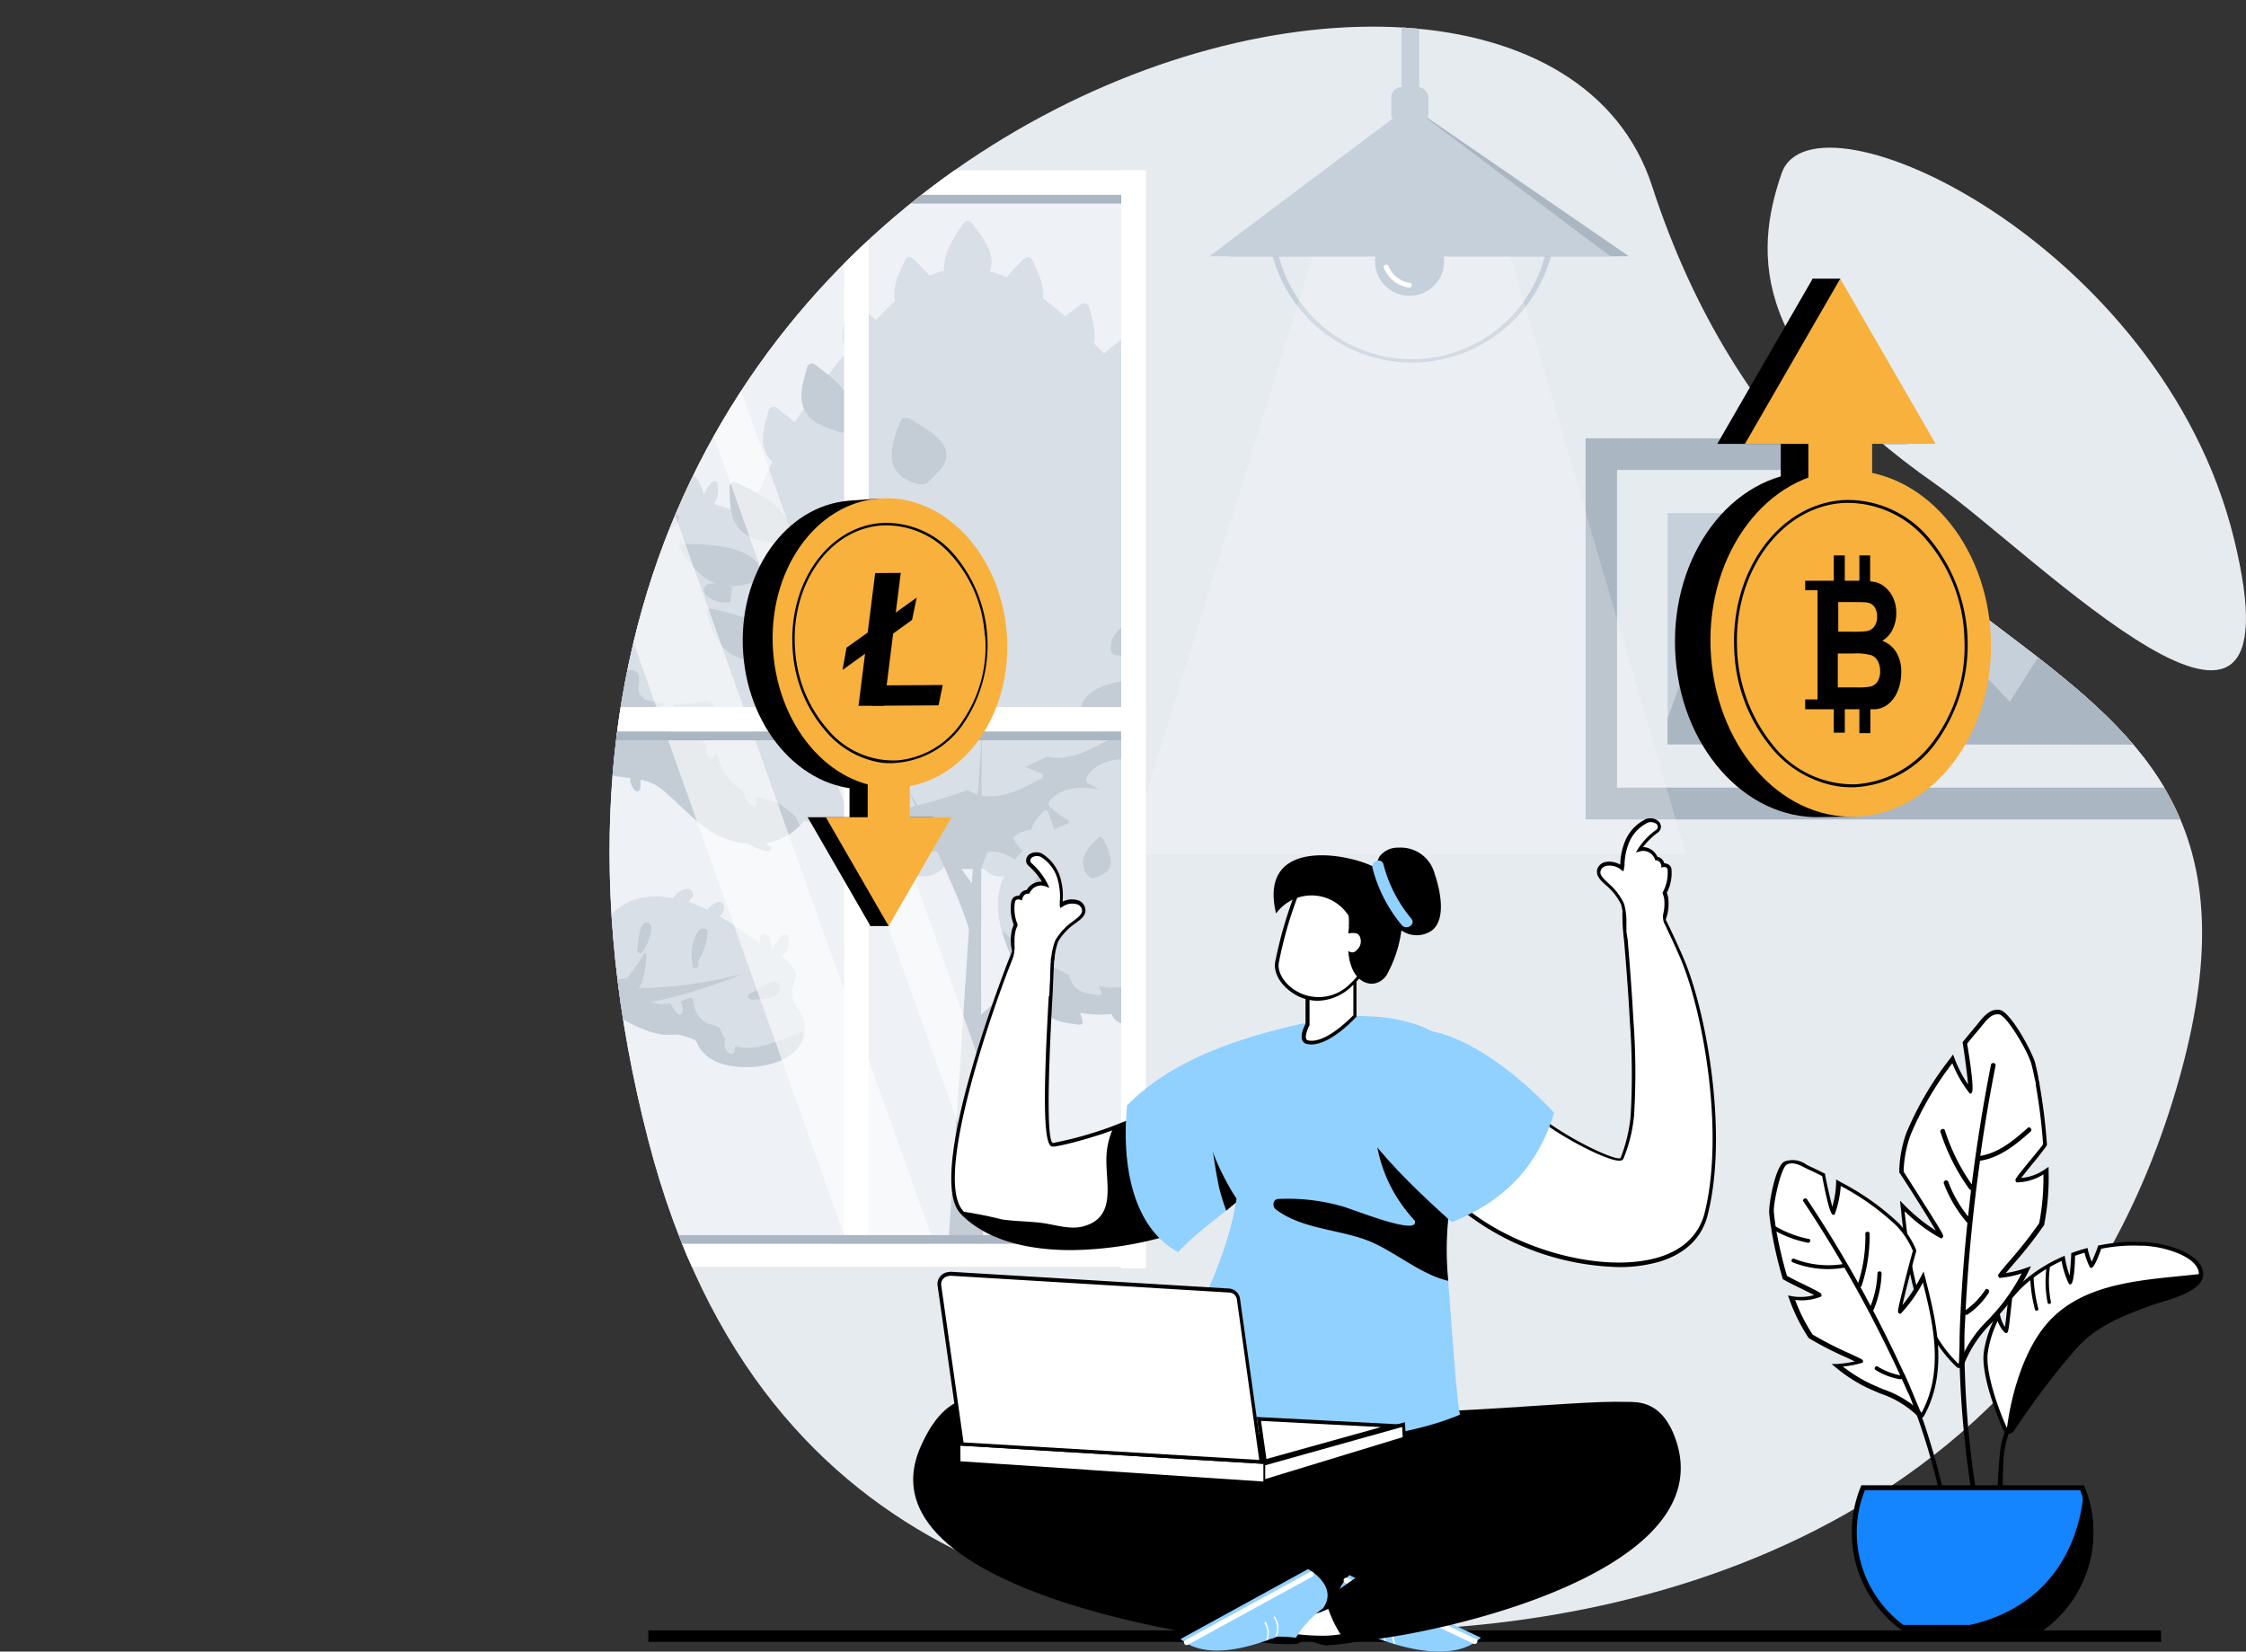 <svg xmlns="http://www.w3.org/2000/svg" xmlns:xlink="http://www.w3.org/1999/xlink" viewBox="0 0 281.81 207.25"><rect x="0" y="0" width="281.81" height="207.25" fill="#333333" stroke="none"/><defs><style>.cls-1{fill:none;}.cls-2{fill:#e6ebf0;}.cls-3{clip-path:url(#clip-path);}.cls-4{clip-path:url(#clip-path-2);}.cls-5{fill:#c6d0db;}.cls-6{fill:#aab6c2;}.cls-7{opacity:0.31;}.cls-8{fill:#fff;}.cls-9{opacity:0.6;}.cls-10{opacity:0.22;}.cls-11{clip-path:url(#clip-path-3);}.cls-12{fill:#ffbf5b;}.cls-13{fill:#91d1ff;}.cls-14{fill:#f8b13d;}.cls-15{fill:#1485ff;}</style><clipPath id="clip-path"><path class="cls-1" d="M167.64,204.52c31.7,1,88.73-9,105.73-68.94S228.78,89.45,207.29,23.35c-16-49.28-158.71-6.83-125.94,119.75C95.75,198.75,140.13,203.62,167.64,204.52Z"/></clipPath><clipPath id="clip-path-2"><rect class="cls-1" x="37.85" y="22.91" width="104.3" height="134.51" transform="translate(180.01 180.33) rotate(180)"/></clipPath><clipPath id="clip-path-3"><polygon class="cls-1" points="165.56 29.5 141.47 107.16 211.53 107.16 188.76 29.5 165.56 29.5"/></clipPath></defs><g id="Слой_2" data-name="Слой 2"><g id="Layer_1" data-name="Layer 1"><rect x="81.35" y="204.59" width="189.8" height="1.44"/><path class="cls-2" d="M167.64,204.52c31.7,1,88.73-9,105.73-68.94S228.78,89.45,207.29,23.35c-16-49.28-158.71-6.83-125.94,119.75C95.75,198.75,140.13,203.62,167.64,204.52Z"/><path class="cls-2" d="M242.89,60.77C219.77,44.64,220,32,223.54,21.76c4-11.55,47.65,8.83,56.75,45.79S255.1,69.29,242.89,60.77Z"/><g class="cls-3"><rect class="cls-2" x="37.96" y="24.4" width="104.21" height="133.6"/><g class="cls-4"><path class="cls-5" d="M100.84,128.05c-.3-1.61-1.79-2.06-1.41-3.93.21-1.07.82-1.58.12-2.69a4.52,4.52,0,0,0-1.5-1.38,2.24,2.24,0,0,0,.78-2.56.37.37,0,0,0-.62-.16,10.27,10.27,0,0,0-1.38,1.77,9.87,9.87,0,0,0-.21-1.23.75.75,0,0,0-.67-.65c-.66,0-.67.6-.54,1.18-1.22-.83-2.41-1.69-3.63-2.51-.47-.31-1-.61-1.49-.91a1.47,1.47,0,0,0,.51-.79c.18-.69-.35-1.28-1-.9a3.82,3.82,0,0,0-1.06.87,20.66,20.66,0,0,0-2.43-1,1.64,1.64,0,0,0,.58-.62.7.7,0,0,0-.53-1,1.9,1.9,0,0,0-1.44.63,3.57,3.57,0,0,0-.49.54c-3-.57-6-.1-8.12,2.52l-.36.43a2.74,2.74,0,0,0-1-1.45.34.34,0,0,0-.28-.06.4.4,0,0,0-.45.2.39.39,0,0,0-.13.35,6.27,6.27,0,0,0,.63,1.84,2.93,2.93,0,0,1-.61,0,4.2,4.2,0,0,0-1.58,0,3.6,3.6,0,0,0-1.88,1.54,4,4,0,0,0-.35.68c-1,2.7,1.21,5.11,3.29,6.48a.32.32,0,0,0,.31,0c2.87,1.73,6,4.15,9.37,4.61.64.09,1.3-.08,1.91,0a10.88,10.88,0,0,1,2.11.7,6.05,6.05,0,0,1,.45.84,4.89,4.89,0,0,0,2.55,2c3.31,1.22,9.93.46,10.64-3.63A4.7,4.7,0,0,0,100.84,128.05Z"/><path class="cls-6" d="M100.75,129.61a.37.37,0,0,0-.36-.1c-2.58,1.06-7.76,3.62-9.65.45-.3-.52-.22-.84-.79-1.17-.36-.22-.88-.21-1.26-.41A3.29,3.29,0,0,1,87,125.57a.37.37,0,0,0-.47-.35A9.83,9.83,0,0,1,83,126c-1.69-.09-3.49-1.12-3.26-3.09,0-.23-.26-.41-.46-.35a6.9,6.9,0,0,1-8.67-4.51,4,4,0,0,0-.35.68c-1,2.7,1.21,5.11,3.29,6.48a.32.32,0,0,0,.31,0c2.87,1.73,6,4.15,9.37,4.61.64.09,1.3-.08,1.91,0a10.88,10.88,0,0,1,2.11.7,6.05,6.05,0,0,1,.45.84,4.89,4.89,0,0,0,2.55,2c3.31,1.22,9.93.46,10.64-3.63A.83.83,0,0,0,100.75,129.61Z"/><path class="cls-5" d="M75.5,121.53l-.11-.08,0-.21c.09-.47-.62-.67-.72-.2a4.16,4.16,0,0,0,.76,3.39.38.38,0,0,0,.68-.08A2.91,2.91,0,0,0,75.5,121.53Z"/><path class="cls-5" d="M84.77,125a.29.29,0,0,0-.3-.05,7.35,7.35,0,0,1-.4-1.2c-.11-.47-.83-.27-.72.2A8.14,8.14,0,0,0,85,127.21a.37.37,0,0,0,.62-.16A2,2,0,0,0,84.77,125Z"/><path class="cls-5" d="M92,128.77c-.78.89-1.73,2.42-.49,3.39a.38.38,0,0,0,.62-.17,5.32,5.32,0,0,0,.11-2.14.31.31,0,0,0-.06-.13,5.38,5.38,0,0,1,.34-.43C92.79,128.94,92.26,128.41,92,128.77Z"/><path class="cls-6" d="M81.46,115.87C80.27,115.05,80,118.4,80,119c-.24.38.26.86.55.5a5.56,5.56,0,0,0,1-2C81.69,117.05,81.93,116.19,81.46,115.87Z"/><path class="cls-6" d="M87.6,120.58l0,0a7.81,7.81,0,0,0,1.19-3.66.38.38,0,0,0-.28-.36c-.84-.27-1.21.75-1.42,1.39a6.13,6.13,0,0,0-.16,3.29c.09.47.81.27.71-.2C87.65,120.88,87.62,120.73,87.6,120.58Z"/><path class="cls-5" d="M89.29,123.12a.39.39,0,0,0-.64.31.34.34,0,0,0,0,.18,2.32,2.32,0,0,0,.89,1.79.37.37,0,0,0,.58-.07C90.57,124.45,90,123.67,89.29,123.12Z"/><path class="cls-6" d="M97.87,124c0-.72-.66-.95-1.24-.72a7,7,0,0,0-1.53.9,10.56,10.56,0,0,0-1.06.54c-.3.18-.2.74.19.7h0a.37.37,0,0,0,.48,0h0C96,125.33,97.78,125.39,97.87,124Z"/><path class="cls-5" d="M53.88,116.05c-.64-1.4-2.3-3.47-4-3.37a2.77,2.77,0,0,0-.54.09,5.94,5.94,0,0,0-1.83.76,6.21,6.21,0,0,1,.2-.61c.18-.45-.54-.64-.72-.2a7.28,7.28,0,0,0-.41,1.43l-.09.07a2.88,2.88,0,0,0-.48-1.51.66.66,0,0,0-1,0,1.41,1.41,0,0,0,.08,1.35c.14.35.3.68.47,1a4,4,0,0,0-.45.61c-.38.65-.45,1.29-.74,1.82l-.86-.9a.38.38,0,0,0-.62.37,4.71,4.71,0,0,0,.63,1.32,1.45,1.45,0,0,1-.25.11c-.76.29-1.19.27-1.75,1a7.85,7.85,0,0,0-1.44,3.08,5.53,5.53,0,0,0,0,2.83,3.07,3.07,0,0,0,1.56,1.89,3.89,3.89,0,0,0,1,.26,4,4,0,0,1,2.24.7,2.09,2.09,0,0,0,.42.42c3.87,1.29,4.15-5.85,6.88-7.18a.3.3,0,0,0,.18-.36C53.68,119.66,54.78,118,53.88,116.05Z"/><path class="cls-6" d="M53.88,116.05c-.64-1.4-2.3-3.47-4-3.37a2.77,2.77,0,0,0-.54.09l0,0a5.35,5.35,0,0,1,0,7.13c-.7.73-2,1.08-2.29,2.16a3.16,3.16,0,0,0,.12,1.33c.3,1.61-1.42,2-2.72,2.18s-2.9,0-3.67-1.25a11.55,11.55,0,0,1-.68-1.87,5.53,5.53,0,0,0,0,2.83,3.07,3.07,0,0,0,1.56,1.89,3.89,3.89,0,0,0,1,.26,4,4,0,0,1,2.24.7,2.09,2.09,0,0,0,.42.42c3.87,1.29,4.15-5.85,6.88-7.18a.3.3,0,0,0,.18-.36C53.68,119.66,54.78,118,53.88,116.05Z"/><path class="cls-5" d="M45.12,124.58a.29.29,0,0,0-.29-.18.41.41,0,0,0-.55.33,5.66,5.66,0,0,0,.13,2,.38.38,0,0,0,.68.09A2.51,2.51,0,0,0,45.12,124.58Z"/><path class="cls-5" d="M46.92,123.79a.3.3,0,0,0-.37,0,.37.37,0,0,0-.51.5,3.26,3.26,0,0,0,1.32,1.31.38.38,0,0,0,.55-.42A2.49,2.49,0,0,0,46.92,123.79Z"/><path class="cls-5" d="M51.81,117.16a4.26,4.26,0,0,0-1.27-.24,6.9,6.9,0,0,0,1.24-1,.38.38,0,0,0-.26-.64,2.22,2.22,0,0,0-2.1,1.3.41.41,0,0,0,.35.56l.1,0a.35.35,0,0,0,.06.35,1.64,1.64,0,0,0,1.19.76,1,1,0,0,0,1-.7A.4.4,0,0,0,51.81,117.16Z"/><path class="cls-6" d="M47,115.89a.38.38,0,0,0-.7.19,7.81,7.81,0,0,0,0,2.16c.06.37.49.33.66.08a.31.31,0,0,0,.15-.15A2.27,2.27,0,0,0,47,115.89Z"/><path class="cls-5" d="M46.85,120l-.12-.38c-.15-.45-.87-.25-.72.2l.12.37C46.28,120.69,47,120.49,46.85,120Z"/><path class="cls-5" d="M107.08,88.05a1.45,1.45,0,0,0,.55-.37c.89-1-.2-1.85-1-2.4l-3-2.1c-.87-1.07-1.75-2.09-2.54-3a9,9,0,0,0,1.14-5.6,4.5,4.5,0,0,0,.52-3.92,1,1,0,0,0-1.91.26,13.32,13.32,0,0,0-1.56-2A4.13,4.13,0,0,0,100.4,67a.37.37,0,0,0-.25-.45,1.27,1.27,0,0,0-1.28.57l-.09.11a2,2,0,0,0-.22.27c-.11.12-.21.25-.31.38A23.1,23.1,0,0,0,90,63.37l-.4-.14A3.5,3.5,0,0,0,90,60.65a.37.37,0,0,0-.62-.17,3.7,3.7,0,0,0-1.05,1.64,8.15,8.15,0,0,0-.77-1.9.9.9,0,0,0-.38-.37,9.35,9.35,0,0,0-.73-1,.38.38,0,0,0-.58.07,2.86,2.86,0,0,0-.57,1.77c0,.17,0,.34-.07.51a19.8,19.8,0,0,1-3.68-3.13,16.75,16.75,0,0,0-1.61-1.44c.76-.52-.12-2.29-.37-2.87-.12-.28-.51-.21-.64,0a3.47,3.47,0,0,0-.6,1.76A13.31,13.31,0,0,0,76,54.46a17.79,17.79,0,0,0-11.22-.15.8.8,0,0,0-.22-.78c-.35-.34-.71-.05-.89.28s-.39.71-.58,1.06c-.45.17-.89.35-1.33.54A26.88,26.88,0,0,1,57.26,57a6.2,6.2,0,0,0,.28-1c.08-.37.22-.95-.18-1.19s-.87.11-1.17.34a4,4,0,0,0-1.32,2.32,29.14,29.14,0,0,1-3.09.27,27.46,27.46,0,0,0-3.27.35A2,2,0,0,0,48,55.59c-1-.55-2,.66-2.61,1.28a11.5,11.5,0,0,0-1.84,2.59A24.22,24.22,0,0,0,37.37,63l-1.13.87a7.74,7.74,0,0,0-3.61-2.32,1,1,0,0,0-.71,1.77,8.57,8.57,0,0,0,2,2,6.68,6.68,0,0,1-4.67.2c-7.14-1.76-11.72.32-14.85,4.62a4,4,0,0,0-.17-.66c-.1-.27-.53-.4-.68-.09a3.75,3.75,0,0,0-.34,1.08,4.88,4.88,0,0,0-.75-.76l-.07-.06-.11-.09a.35.35,0,0,0-.38,0,1.76,1.76,0,0,0-1,1.49,5.66,5.66,0,0,0,.56,4.67c-.16.41-.3.84-.45,1.27a4.94,4.94,0,0,0-2.48-1,.29.29,0,0,0-.34.23.33.33,0,0,0,0,.4,3.35,3.35,0,0,0,2.42,1.56l0,0c-.1.29-.19.58-.28.88a.22.22,0,0,1-.1,0c-3.67,1.67-5.19,3.72-4.59,7.84.33,2.24.53,4.77,1.54,6.75a17,17,0,0,0-3.54,4.58l-.13-.1a.85.85,0,0,0-.93-.6,1,1,0,0,0-1,1.53,6,6,0,0,0,.61,3L.36,101.9c-.36,0-.45.42-.27.64a3.74,3.74,0,0,0,2.77,1.32,11.86,11.86,0,0,0,1.54,4.22,15.18,15.18,0,0,0,6,5.76c4.28,2.26,8.87,1.48,13.44.64a10.51,10.51,0,0,0,8-7A5.57,5.57,0,0,0,39.72,105a8.47,8.47,0,0,0,8.41-2.76c1.65-1.87,1.78-3.6,2.56-5.86s.14-1.51,2.26-1.77c1.11-.15,2.2-.11,3.29-.31,2.8-.48,4.76-1.73,7.29-2.8,1.46-.6,3.54-2,5.29-.74.51.37,1,1.79,1.34,2.34a11.69,11.69,0,0,0,4.48,3.62c2.76,1.26,6.11.42,8.44,2.37C86.58,102,89,105.61,94,105.89a7.82,7.82,0,0,0,6.34-2.28,19.09,19.09,0,0,0,2.12-2.59c2.22-3.17,6.6-3,6.32-7.78A12.32,12.32,0,0,0,107.08,88.05Z"/><path class="cls-6" d="M96.05,105.8a7.6,7.6,0,0,0,4.3-2.19,4.15,4.15,0,0,0-1.09-1.73c-1.22-1.23-3-1.46-4.59-2-5-1.73-5.19-6.32-5-10.87a1,1,0,0,0-1.22-1,16.62,16.62,0,0,1-7.47-.22,4.41,4.41,0,0,1-.43-.35c-.72-.72-.31-1.49-.37-2.39v0a.11.11,0,0,0,0-.07v0a.7.7,0,0,0-.35-.65c-.58-.5-1.69-.29-1.59.67a.2.2,0,0,1,0,.11c-.06.62-.51.89-1.08,1A4,4,0,0,1,75.61,85a2.28,2.28,0,0,1-.71-1.47,8.94,8.94,0,0,0-.12-1.16.34.34,0,0,0-.22-.22.38.38,0,0,0-.69-.18,2.24,2.24,0,0,0-.29,1.87l-.42-.41c-.88-.9-1.52-2.14-2.63-2.8-2.33-1.42-4.78-1.58-6.71-3.91a1,1,0,0,0-1.36,0A46,46,0,0,1,58,80.56a2.82,2.82,0,0,1-2.69-1.28,1,1,0,0,0-1.73.79.79.79,0,0,0,.29.76c1.52,1.27-1.22,2.43-2.14,2.69a.77.77,0,0,0-.39.21,7.44,7.44,0,0,1-6.67-2.31,1,1,0,0,0-1.38,0c-2.62,2.23-2.49,5.33-4.34,7.85-1.44,1.15-6.67-.37-6.07.72a4.29,4.29,0,0,0,1.91,1.75,12.41,12.41,0,0,0-2,.72c-2.8,1.41-3.91,3.74-7.7,1.81a5.86,5.86,0,0,1-1.29-1.79c-.52-1.12-2.22-.13-1.69,1a8.45,8.45,0,0,0,1.28,1.9c.28,5.2.14,11-5.25,13.64-4.51,2.21-9.39,1-13.75-.94a15.18,15.18,0,0,0,6,5.76c3.17,1.67,6.52,1.68,9.9,1.23a4.74,4.74,0,0,0-.34.72c-.12.33.24.53.5.42a.36.36,0,0,0,.39,0,3.81,3.81,0,0,0,1.67-1.53l1.32-.24a9.9,9.9,0,0,0,4.33-1.9.74.74,0,0,0,.82.52.62.62,0,0,0,.26-.11.38.38,0,0,0,.36-.36,12.71,12.71,0,0,0,0-1.38,11.5,11.5,0,0,0,2.26-3.81A5.57,5.57,0,0,0,39.72,105a8.87,8.87,0,0,0,2.65.18,2.52,2.52,0,0,0,.16.75.41.41,0,0,0,.42.25.3.3,0,0,0,.46,0,3.51,3.51,0,0,0,.66-1.27,8.8,8.8,0,0,0,4.06-2.63c1.65-1.87,1.78-3.6,2.56-5.86s.14-1.51,2.26-1.77c1.11-.15,2.2-.11,3.29-.31A15.71,15.71,0,0,0,60,93.1a5.23,5.23,0,0,0,1.31.56.37.37,0,0,0,.47-.36.76.76,0,0,0-.37-.68l-.19-.08,1-.49c.06.13.11.25.18.37a.38.38,0,0,0,.68-.09,2.65,2.65,0,0,0,.16-.73l.24-.11c1.46-.6,3.54-2,5.29-.74.51.37,1,1.79,1.34,2.34a11.65,11.65,0,0,0,3.91,3.31,10.55,10.55,0,0,0,1.31,2,.37.37,0,0,0,.62-.16,3.27,3.27,0,0,0,0-1.13,25.92,25.92,0,0,0,3.14.49,1.93,1.93,0,0,0,.6,1.59.37.37,0,0,0,.62-.17,3.73,3.73,0,0,0,.05-1.2,6.11,6.11,0,0,1,2.71,1.22c3.46,2.88,5.84,6.45,10.77,6.79a6.62,6.62,0,0,0,2.43,1c.33.06.68-.36.36-.62A5.9,5.9,0,0,0,96.05,105.8Z"/><path class="cls-5" d="M68.29,78.5a.32.32,0,0,0-.19-.15h0c.15-.46-.57-.66-.72-.2a3.34,3.34,0,0,0,.17,3.07l0,.05a2.1,2.1,0,0,0,.58.47c.19.09.51,0,.54-.23A5,5,0,0,0,68.29,78.5Z"/><path class="cls-5" d="M60,78.23a.38.38,0,0,0-.49.52,2.85,2.85,0,0,0,1.62,1.37c.29.1.51-.2.46-.46A1.84,1.84,0,0,0,60,78.23Z"/><path class="cls-5" d="M55.55,82.53a9.51,9.51,0,0,0-2.41-2.28c-.4-.27-.77.38-.38.64a8.06,8.06,0,0,1,1,.75l-.13,0h-.05a.32.32,0,0,0-.42.34c0,.06,0,.13,0,.19a.39.39,0,0,0-.29.11v-.1a.37.37,0,0,0-.73-.1A2.92,2.92,0,0,0,53,85.65a.38.38,0,0,0,.54-.23,8.36,8.36,0,0,0,.41-2.52,1.91,1.91,0,0,0,1.41.18A.38.38,0,0,0,55.55,82.53Z"/><path class="cls-5" d="M84.32,87.87c-.06-.28-.38-.48-.6-.21-.66.86-1.36,2.1-.4,3a.38.38,0,0,0,.62-.17,10.34,10.34,0,0,0,.58-2.25A.37.37,0,0,0,84.32,87.87Z"/><path class="cls-5" d="M90.29,93.13A.29.29,0,0,0,90,93a1.49,1.49,0,0,0-1.23.7A1.1,1.1,0,0,0,88.94,95a.38.38,0,0,0,.53,0,6.73,6.73,0,0,0,1-1.31A.35.35,0,0,0,90.29,93.13Z"/><path class="cls-5" d="M94.21,98.62a.34.34,0,0,0-.35-.16,16.65,16.65,0,0,1-.31-1.83c0-.47-.8-.48-.75,0a16.33,16.33,0,0,0,.63,3.17,1.88,1.88,0,0,0,1.06,1.34.38.38,0,0,0,.47-.36A5.16,5.16,0,0,0,94.21,98.62Z"/><path class="cls-6" d="M57.07,67c-.08-.54-.37-2.18-1.09-2.28s-.9,1.16-.95,1.61a4.53,4.53,0,0,0,.67,3l0,0c0,.08,0,.17,0,.25a.38.38,0,0,0,.7.19A3.8,3.8,0,0,0,57.07,67Z"/><path class="cls-6" d="M64.52,64.05a.38.38,0,0,0-.47-.36,4.14,4.14,0,0,0-3,2.59,1.47,1.47,0,0,0-.1.13.27.27,0,0,0,0,.31.38.38,0,0,0,.59.24A2.89,2.89,0,0,0,64.52,64.05Z"/><path class="cls-6" d="M74.1,71.32a.37.37,0,0,0-.64,0,3.73,3.73,0,0,0-.63,3.26.28.28,0,0,0,0,.11,1.77,1.77,0,0,0,.65,1.16c.21.16.47,0,.55-.22C74.59,74.21,75,72.69,74.1,71.32Z"/><path class="cls-6" d="M84.46,64.48a7.7,7.7,0,0,0-2.57.38A2,2,0,0,0,80.67,66a.87.87,0,0,0-.32.81c.22,1.59,3.07-.08,3.71-.42a1.86,1.86,0,0,0,1.08-1.15C85.24,64.73,85,64.49,84.46,64.48Z"/><path class="cls-6" d="M92.47,74a6.23,6.23,0,0,0-3.41-.77.8.8,0,0,0-.67,1.08.61.61,0,0,0,.25.42,3.65,3.65,0,0,0,3.65.63A.75.75,0,0,0,92.47,74Z"/><path class="cls-6" d="M95.74,84c-.72-.42-1.21.32-1.42.89A5.89,5.89,0,0,0,94,86.77a.73.73,0,0,0,1.28.48.56.56,0,0,0,.26-.17,2.84,2.84,0,0,0,.69-1.46C96.29,85.08,96.28,84.32,95.74,84Z"/><path class="cls-5" d="M100.86,90.94a2.38,2.38,0,0,0-1.93-.82.78.78,0,0,0-.75.75.79.79,0,0,0,0,.22s0,0,0,0a.75.75,0,0,0,.51.92,3.83,3.83,0,0,0,1.81.13C101.14,92.09,101.18,91.32,100.86,90.94Z"/><path class="cls-6" d="M92.89,122.26A54.21,54.21,0,0,1,80.16,124c.82-1,1.25-5.36.61-4.28a27.51,27.51,0,0,1-5.3,6.46c.41-1.25-1.72-4.68-1.54-3.45a6.35,6.35,0,0,1-2.13,5.61,40.72,40.72,0,0,1-5.75,2.62c.13-1.22.17-1.62.28-2.85.55-6.48-.28-12.7-.6-19.14-.37-7.27,1.72-15.11,2.28-23.36.08-1.24-5,18-5.56,25.91a25.07,25.07,0,0,0-1.46-4,34.18,34.18,0,0,0-3.94-6.33c.05-.11-2.07-10.62-2-9.36.15,2.36.18,4.73.14,7.1-1.67-2-7.48-5.19-6.61-4.29,4.71,4.87,9.7,10,11.78,16.63a34.89,34.89,0,0,1,1.33,11A24.62,24.62,0,0,1,48.89,119a19.23,19.23,0,0,0,12.76,5.14c-.12,2.45-.37,4.89-.63,7.24-1.34,12.09-1.59,32.41-1.51,45a.88.88,0,0,0,.61,1.25,22.51,22.51,0,0,0,5.62.52,1,1,0,0,0,.94-1.23c-1.49-11.49-2.28-31.5-1-43.09a29.21,29.21,0,0,0,12.84-8.06A.89.89,0,0,0,79,126C83.92,126,94.11,121.94,92.89,122.26Z"/><path class="cls-6" d="M189.08,163.43a.35.35,0,0,0-.21-.29,3.82,3.82,0,0,0-2.27,0,2.94,2.94,0,0,0-1.58,1.7h0a11.94,11.94,0,0,0-1.23.65,4.69,4.69,0,0,0,.2-1.4c0-.48-.08-1.87-.9-1.67-.61.15-1.07,1.48-1.23,2a2.87,2.87,0,0,0,.21,2.26,16.42,16.42,0,0,0-2,1.92,4.5,4.5,0,0,0,0-1.27c-.06-.47-.3-1.84-1.09-1.55-.59.23-.89,1.6-1,2.14a2.84,2.84,0,0,0,.6,2.37.38.38,0,0,0,0,.28c-.43.63-.84,1.3-1.21,2l-.06.11a4.5,4.5,0,0,0-.3-1.38c-.17-.45-.71-1.73-1.42-1.26-.52.35-.49,1.76-.46,2.3a2.85,2.85,0,0,0,1.12,2.17.37.37,0,0,0,0,.21c-.27.54-.52,1.08-.76,1.63a4.48,4.48,0,0,0-.43-1,3.2,3.2,0,0,0-.91-1.08c-.09-.71-1.28-.69-1.93-.52a5.32,5.32,0,0,0-1.67.78q.35-1.58.72-3.15c1.39,0,4.2-.85,4.24-1.93,0-.83-1.25-.82-1.94-.64a5.41,5.41,0,0,0-1.9,1c.23-.86.46-1.71.71-2.56,1.47.1,3.94-.32,4.13-1.3.15-.82-1.11-1-1.82-.92a5,5,0,0,0-1.78.53,26.78,26.78,0,0,1,1.06-2.66c1.41.42,3.9.56,4.3-.35.34-.76-.86-1.22-1.56-1.3a5.32,5.32,0,0,0-1.95.13,16.49,16.49,0,0,1,1.78-2.51c1.23.65,4.08,1.26,4.64.33.42-.71-.71-1.31-1.39-1.48a5.1,5.1,0,0,0-2-.09,11.85,11.85,0,0,1,1.63-1.24l.09,0a3.82,3.82,0,0,0,2.54-.58,2.13,2.13,0,0,0,.58-2,.34.34,0,0,0-.25-.25,3.71,3.71,0,0,0-2.24.38,2.9,2.9,0,0,0-1.3,1.92v0a12.86,12.86,0,0,0-1.12.82,4.45,4.45,0,0,0,0-1.41c-.08-.47-.36-1.84-1.15-1.52-.58.24-.83,1.63-.9,2.17a2.86,2.86,0,0,0,.55,2.2,16.42,16.42,0,0,0-1.67,2.21,4.58,4.58,0,0,0-.19-1.26c-.14-.46-.59-1.78-1.32-1.36-.55.31-.63,1.71-.63,2.26a2.85,2.85,0,0,0,.95,2.25.39.39,0,0,0,0,.28c-.33.7-.62,1.41-.89,2.14a.65.65,0,0,1,0,.13,4.78,4.78,0,0,0-.5-1.33c-.24-.41-1-1.59-1.6-1-.46.42-.22,1.81-.1,2.34a2.85,2.85,0,0,0,1.44,2,.37.37,0,0,0,0,.23c-.18.57-.34,1.14-.5,1.72a5,5,0,0,0-.6-1c-.3-.37-1.2-1.43-1.73-.77-.4.49,0,1.82.25,2.33a2.86,2.86,0,0,0,1.51,1.65c-.24,1-.47,2-.68,3a4.69,4.69,0,0,0-.7-1.25l-.14-.16a.94.94,0,0,0-.15-.61.53.53,0,0,0-.72-.13.54.54,0,0,0-.73.13,1,1,0,0,0-.15.61l-.13.16a4.43,4.43,0,0,0-.7,1.25c-.22-1-.44-2-.68-3a2.86,2.86,0,0,0,1.51-1.65c.19-.51.64-1.84.25-2.33-.53-.66-1.44.4-1.73.77a4.22,4.22,0,0,0-.6,1c-.16-.58-.33-1.15-.5-1.72a.45.45,0,0,0,0-.23,2.88,2.88,0,0,0,1.44-2c.12-.53.36-1.92-.1-2.34-.63-.57-1.36.61-1.6,1a4.81,4.81,0,0,0-.51,1.33.65.65,0,0,0,0-.13c-.26-.73-.56-1.44-.89-2.14a.34.34,0,0,0,0-.28,2.82,2.82,0,0,0,1-2.25c0-.55-.08-1.95-.63-2.26-.74-.42-1.19.9-1.32,1.36a4.6,4.6,0,0,0-.2,1.26,15.63,15.63,0,0,0-1.67-2.21,2.82,2.82,0,0,0,.56-2.2c-.08-.54-.33-1.93-.91-2.17-.78-.32-1.06,1.05-1.14,1.52a4.45,4.45,0,0,0,0,1.41,11.36,11.36,0,0,0-1.11-.82v0a2.89,2.89,0,0,0-1.29-1.92,3.73,3.73,0,0,0-2.25-.38.34.34,0,0,0-.25.25,2.13,2.13,0,0,0,.59,2,3.82,3.82,0,0,0,2.54.58l.09,0a12.39,12.39,0,0,1,1.62,1.24,5.05,5.05,0,0,0-2,.09c-.69.17-1.82.77-1.39,1.48.55.93,3.4.32,4.63-.33a15.82,15.82,0,0,1,1.78,2.51,5.26,5.26,0,0,0-1.94-.13c-.71.08-1.9.54-1.56,1.3.4.91,2.88.77,4.29.35a26.78,26.78,0,0,1,1.06,2.66,5,5,0,0,0-1.78-.53c-.7-.08-2,.1-1.82.92.19,1,2.67,1.4,4.13,1.3.25.85.49,1.7.71,2.56a5.33,5.33,0,0,0-1.9-1c-.68-.18-2-.19-1.93.64,0,1.08,2.84,1.92,4.23,1.93.26,1,.49,2.1.72,3.15a5.22,5.22,0,0,0-1.67-.78c-.62-.16-1.72-.19-1.9.43-.55-.1-1.12.81-1.32,1.17a4.48,4.48,0,0,0-.43,1c-.25-.55-.5-1.09-.76-1.63a.5.5,0,0,0,0-.21,2.79,2.79,0,0,0,1.12-2.17c0-.54.06-2-.46-2.3-.7-.47-1.25.81-1.42,1.26a4.79,4.79,0,0,0-.29,1.38l-.07-.11a23.15,23.15,0,0,0-1.2-2,.39.39,0,0,0-.05-.28A2.81,2.81,0,0,0,158,168c-.09-.54-.38-1.91-1-2.14-.79-.29-1,1.08-1.1,1.55a4.91,4.91,0,0,0,0,1.27,17.09,17.09,0,0,0-2-1.92,2.86,2.86,0,0,0,.2-2.26c-.15-.52-.62-1.85-1.23-2-.82-.2-.89,1.19-.9,1.67a4.7,4.7,0,0,0,.21,1.4c-.4-.24-.81-.45-1.23-.65h0a2.9,2.9,0,0,0-1.57-1.7,3.85,3.85,0,0,0-2.28,0,.37.37,0,0,0-.21.29,2.13,2.13,0,0,0,.89,1.87,3.8,3.8,0,0,0,2.6.19l.08,0a13.47,13.47,0,0,1,1.8,1,5.19,5.19,0,0,0-2,.4c-.65.28-1.68,1-1.14,1.68.69.83,3.41-.21,4.52-1a15.57,15.57,0,0,1,2.15,2.22,5.1,5.1,0,0,0-1.94.16c-.68.19-1.79.82-1.34,1.52s3,.32,4.29-.31a23.55,23.55,0,0,1,1.46,2.47,5.19,5.19,0,0,0-1.84-.26c-.7,0-1.93.4-1.65,1.19.33.94,2.85,1,4.28.66.41.85.75,1.6,1.09,2.41a5.45,5.45,0,0,0-2-.65c-.71-.07-2,.11-1.81.93.2,1.06,3.12,1.46,4.49,1.25.2.26.72,0,.67-.33l-.09-.21a2.87,2.87,0,0,0,1.23-1.86,6.7,6.7,0,0,0,.17-1.45,7.62,7.62,0,0,0,3.4,1.09c.09.44.18.88.26,1.32a5,5,0,0,0-1.71-.82c-.69-.18-2-.2-1.94.63,0,1,2.63,1.85,4.06,1.93a.38.38,0,0,0,.58-.15,5.92,5.92,0,0,0,.71-.59,5.22,5.22,0,0,0,.71.59.37.37,0,0,0,.57.15c1.44-.08,4-.89,4.06-1.93a.76.76,0,0,0,0-.15,2.77,2.77,0,0,0,1,1.24l-.08.21c-.05.32.47.59.67.33,1.37.21,4.28-.19,4.49-1.25.16-.82-1.11-1-1.81-.93a5.56,5.56,0,0,0-2,.65c.35-.81.69-1.56,1.09-2.41,1.43.32,3.95.28,4.29-.66.28-.79-.95-1.15-1.66-1.19a5.19,5.19,0,0,0-1.84.26,27.63,27.63,0,0,1,1.46-2.47c1.33.63,3.76,1.15,4.3.31s-.66-1.33-1.34-1.52a5.15,5.15,0,0,0-2-.16,16.14,16.14,0,0,1,2.15-2.22c1.12.83,3.84,1.87,4.53,1,.53-.64-.49-1.4-1.14-1.68a5.26,5.26,0,0,0-2-.4,12.88,12.88,0,0,1,1.8-1,.2.2,0,0,0,.08,0,3.81,3.81,0,0,0,2.6-.19A2.12,2.12,0,0,0,189.08,163.43Zm-21,11.72.09-.1.09.1-.09.08Zm3.5,1.64a5.15,5.15,0,0,0-1.72.82l.27-1.32a8.28,8.28,0,0,0,3-.85,7.44,7.44,0,0,0,.16,1.21,3.81,3.81,0,0,0,.13.45C173.2,176.6,172.2,176.64,171.62,176.79Z"/><path class="cls-5" d="M92.39,87.3c1.53,6.88,5.56,11.69,12,15.44a70.58,70.58,0,0,0,15.14,6.2,21.88,21.88,0,0,0,4,0c17.54-3.27,26.24-18.31,27.37-31.41a40.47,40.47,0,0,0-3.05-18.92A47.74,47.74,0,0,0,137.17,43c-4-3.92-11-10.76-18.35-9.13-3.74.84-6.32,3.64-8.58,5.94A82.83,82.83,0,0,0,103.18,48C94.36,59.73,89.32,73.65,92.39,87.3Z"/><path class="cls-6" d="M104.34,102.74a70.58,70.58,0,0,0,15.14,6.2,21.88,21.88,0,0,0,4,0c17.54-3.27,26.24-18.31,27.37-31.41a40.47,40.47,0,0,0-3.05-18.92c.35,5.2-.6,10.64-1.7,15.71-1.17,5.4-3.2,10.76-7.38,15.2s-10.51,7.15-16.8,9.42A60.92,60.92,0,0,1,104.34,102.74Z"/><path class="cls-5" d="M146.31,76.37a.39.39,0,0,0,.19.19.55.55,0,0,0,.58.26c1.88-.25,3.74-.45,5-1.72,1.51-1.55,1.34-3.73,1.41-5.57a.56.56,0,0,0-.8-.43C149.48,70.53,144.7,72.93,146.31,76.37Z"/><path class="cls-5" d="M141.63,59.37a.46.46,0,0,0,.23.15.61.61,0,0,0,.65.15c1.76-.58,3.51-1.11,4.35-2.57,1-1.78.23-3.87-.24-5.68a.62.62,0,0,0-.9-.28C143,53.11,139.07,56.31,141.63,59.37Z"/><path class="cls-5" d="M136.8,50.71a.54.54,0,0,0,.23.15.6.6,0,0,0,.65.15c1.76-.58,3.51-1.11,4.35-2.57,1-1.78.23-3.87-.24-5.68a.62.62,0,0,0-.9-.28C138.2,44.45,134.23,47.65,136.8,50.71Z"/><path class="cls-5" d="M131.62,46.38a.51.51,0,0,0,.24.15.59.59,0,0,0,.64.14c1.76-.57,3.51-1.1,4.35-2.56,1-1.78.23-3.87-.23-5.68a.62.62,0,0,0-.91-.28C133,40.12,129.06,43.32,131.62,46.38Z"/><path class="cls-5" d="M125.85,41a.49.49,0,0,0,.26.13.61.61,0,0,0,.66.07c1.65-.75,3.3-1.45,3.9-3,.72-1.88-.4-3.87-1.16-5.61a.63.63,0,0,0-.94-.18C126.22,34.63,122.81,38.21,125.85,41Z"/><path class="cls-5" d="M97.37,51.14a.62.62,0,0,0-.9.28c-.47,1.81-1.26,3.9-.23,5.68.84,1.46,2.59,2,4.35,2.57a.59.59,0,0,0,.64-.15.39.39,0,0,0,.23-.15C104,56.31,100.06,53.11,97.37,51.14Z"/><path class="cls-6" d="M102.21,45.72a.62.62,0,0,0-.91.27c-.47,1.81-1.26,3.9-.23,5.68.84,1.46,2.59,2,4.35,2.57a.59.59,0,0,0,.64-.15.43.43,0,0,0,.24-.14C108.86,50.88,104.9,47.68,102.21,45.72Z"/><path class="cls-5" d="M107.38,38.15a.61.61,0,0,0-.9.28c-.47,1.81-1.26,3.9-.23,5.68.83,1.46,2.59,2,4.34,2.56a.6.6,0,0,0,.65-.14.44.44,0,0,0,.23-.15C114,43.32,110.07,40.12,107.38,38.15Z"/><path class="cls-5" d="M114.52,32.41a.63.63,0,0,0-.94.18c-.75,1.74-1.88,3.73-1.15,5.61.59,1.53,2.24,2.23,3.89,3a.63.63,0,0,0,.67-.07.47.47,0,0,0,.25-.13C120.28,38.21,116.87,34.63,114.52,32.41Z"/><path class="cls-5" d="M120.31,36.75a.69.69,0,0,0,.28.08.65.65,0,0,0,.67,0c1.44-1,2.9-1.92,3.12-3.51.28-1.95-1.29-3.74-2.45-5.34a.64.64,0,0,0-1,0C119.18,30.45,116.67,34.46,120.31,36.75Z"/><path class="cls-5" d="M146,81.42a.29.29,0,0,0,0,.23.41.41,0,0,0,.35.45c1.79.52,3.53,1.07,5.4.44,2.28-.76,3.48-2.73,4.68-4.31a.44.44,0,0,0-.43-.68C152.38,77.55,146.72,77.79,146,81.42Z"/><path class="cls-6" d="M135.53,89.07a.29.29,0,0,0,0,.23.43.43,0,0,0,.36.46c1.78.51,3.53,1.06,5.39.44,2.28-.77,3.48-2.73,4.68-4.32.21-.26,0-.68-.43-.68C141.91,85.2,136.26,85.44,135.53,89.07Z"/><path class="cls-5" d="M127.83,92a.34.34,0,0,0-.09.23.36.36,0,0,0,.05.53c1.3,1.1,2.54,2.21,4.57,2.32,2.46.13,4.66-1.18,6.63-2.16.34-.17.41-.61,0-.77C135.74,90.86,130.56,89.05,127.83,92Z"/><path class="cls-5" d="M119.41,96.84a.32.32,0,0,0-.09.22.36.36,0,0,0,.05.53c1.3,1.1,2.54,2.22,4.57,2.33,2.46.13,4.66-1.19,6.63-2.17a.4.4,0,0,0,0-.76C127.32,95.68,122.14,93.86,119.41,96.84Z"/><path class="cls-6" d="M139.37,81.61a.31.31,0,0,0,.11.22.47.47,0,0,0,.46.38c1.89.21,3.74.46,5.39-.46,2-1.13,2.68-3.25,3.44-5,.12-.29-.17-.67-.61-.6C144.59,76.77,139.12,77.94,139.37,81.61Z"/><path class="cls-5" d="M127.45,104.81a.35.35,0,0,0-.13.15.29.29,0,0,0-.08.41,5,5,0,0,0,2.86,2.41c1.81.46,3.76-.2,5.47-.64.29-.07.44-.39.19-.57C133.63,105.11,130.19,103,127.45,104.81Z"/><path class="cls-5" d="M144,91.45a.31.31,0,0,0,.11.21.5.5,0,0,0,.49.37c1.9.14,3.76.31,5.36-.67,1.95-1.2,2.48-3.34,3.13-5.12.11-.29-.21-.66-.64-.57C149,86.42,143.55,87.79,144,91.45Z"/><path class="cls-6" d="M92.34,60.55a.56.56,0,0,0-.8.43c.06,1.85-.1,4,1.41,5.57,1.23,1.27,3.09,1.47,5,1.72a.58.58,0,0,0,.59-.26.42.42,0,0,0,.18-.19C100.31,64.38,95.52,62,92.34,60.55Z"/><path class="cls-6" d="M85.72,68.27a.45.45,0,0,0-.43.69c1.2,1.58,2.4,3.54,4.68,4.31,1.87.63,3.61.08,5.4-.44a.42.42,0,0,0,.35-.45.32.32,0,0,0,0-.24C95,68.51,89.38,68.28,85.72,68.27Z"/><path class="cls-5" d="M88,91.87a.42.42,0,0,0-.25.74C89.28,94,91,95.72,93.37,96.12c2,.33,3.56-.48,5.18-1.26a.38.38,0,0,0,.24-.5.3.3,0,0,0,0-.24C97.17,90.68,91.56,91.31,88,91.87Z"/><path class="cls-5" d="M97.07,99.17a.42.42,0,0,0-.25.74c1.57,1.37,3.23,3.11,5.65,3.51,2,.32,3.56-.48,5.19-1.26a.38.38,0,0,0,.23-.5.33.33,0,0,0,0-.24C106.27,98,100.66,98.61,97.07,99.17Z"/><path class="cls-6" d="M103.8,104.08a.42.42,0,0,0-.25.74c1.57,1.37,3.23,3.11,5.65,3.51,2,.33,3.56-.48,5.19-1.26a.38.38,0,0,0,.23-.5.33.33,0,0,0,0-.24C113,102.89,107.39,103.53,103.8,104.08Z"/><path class="cls-5" d="M112.14,108.76c-.22.14-.1.4.14.47,1.38.39,3,1,4.47.63a4.13,4.13,0,0,0,2.42-1.93.22.22,0,0,0,0-.33.24.24,0,0,0-.1-.13C116.83,105.92,113.94,107.6,112.14,108.76Z"/><path class="cls-5" d="M128.62,108.76a.28.28,0,0,1-.11.47c-1.18.39-2.52,1-3.8.63a3.7,3.7,0,0,1-2-1.93.25.25,0,0,1,0-.33.22.22,0,0,1,.09-.13C124.65,105.92,127.1,107.6,128.62,108.76Z"/><path class="cls-6" d="M89.28,76.39c-.43-.09-.75.28-.64.58.65,1.77,1.18,3.91,3.13,5.11,1.6,1,3.46.81,5.36.68a.51.51,0,0,0,.49-.37.36.36,0,0,0,.11-.22C98.21,78.52,92.81,77.14,89.28,76.39Z"/><path class="cls-5" d="M89.28,82.43c-.43-.09-.75.27-.64.57.65,1.77,1.18,3.92,3.13,5.12,1.6,1,3.46.81,5.36.67a.5.5,0,0,0,.49-.37.36.36,0,0,0,.11-.21C98.21,84.55,92.81,83.17,89.28,82.43Z"/><path class="cls-5" d="M131.73,100.44a.34.34,0,0,0-.1.23.35.35,0,0,0,.05.52c1.29,1.11,2.53,2.23,4.55,2.35,2.46.15,4.67-1.16,6.65-2.13a.41.41,0,0,0,0-.77C139.64,99.32,134.48,97.48,131.73,100.44Z"/><path class="cls-5" d="M136.34,97.52a.35.35,0,0,0,0,.24.36.36,0,0,0,.18.51c1.53.89,3,1.81,5,1.63,2.45-.23,4.31-1.84,6-3.09a.41.41,0,0,0-.17-.75C143.85,95.24,138.33,94.2,136.34,97.52Z"/><path class="cls-5" d="M114.7,43.76a.3.3,0,0,0,.18,0,.38.38,0,0,0,.42,0c.82-.7,1.64-1.37,1.64-2.38,0-1.23-1.15-2.26-2-3.2a.4.4,0,0,0-.61,0C113.42,39.88,112.21,42.54,114.7,43.76Z"/><path class="cls-5" d="M101.16,71.84a.41.41,0,0,0,.19,0,.37.37,0,0,0,.38-.14c.55-.85,1.12-1.67.78-2.64-.43-1.19-1.88-1.94-3-2.66-.2-.12-.55-.06-.58.16C98.61,68.37,98.35,71.19,101.16,71.84Z"/><path class="cls-6" d="M114.33,77.44a.32.32,0,0,0,.17.06.41.41,0,0,0,.43,0c.93-.6,1.87-1.17,2-2.17.21-1.22-.74-2.37-1.43-3.4a.41.41,0,0,0-.61,0C113.76,73.46,112.09,76,114.33,77.44Z"/><path class="cls-5" d="M130,63.94a.37.37,0,0,0,.19.18.54.54,0,0,0,.58.26c1.88-.24,3.74-.44,5-1.71,1.51-1.55,1.34-3.73,1.41-5.58a.56.56,0,0,0-.8-.43C133.21,58.09,128.43,60.49,130,63.94Z"/><path class="cls-6" d="M115.28,60.75a.79.79,0,0,0,.34,0,.89.89,0,0,0,.75-.19c1.3-1.22,2.63-2.41,2.34-3.88-.35-1.79-2.73-3-4.57-4.13-.31-.2-1-.13-1.1.2C111.88,55.44,110.41,59.62,115.28,60.75Z"/><path class="cls-5" d="M127.6,46.87a.58.58,0,0,0,.19.16.68.68,0,0,0,.55.26c1.62,0,3.22,0,4.13-.93,1.11-1.1.67-2.84.47-4.29a.64.64,0,0,0-.76-.41C129.58,42.51,125.71,44,127.6,46.87Z"/><path class="cls-5" d="M128.25,81.69a.49.49,0,0,0,.19.16.63.63,0,0,0,.55.25c1.61,0,3.22,0,4.13-.92,1.11-1.1.66-2.84.47-4.3a.66.66,0,0,0-.76-.41C130.22,77.33,126.35,78.82,128.25,81.69Z"/><path class="cls-5" d="M126.53,109c-1.48,2.27-1.65,4.77-.85,7.74a32.68,32.68,0,0,0,2.66,6.32,11,11,0,0,0,1.16,1.23,13.57,13.57,0,0,0,16.72.31,14.07,14.07,0,0,0,4.4-5.88,18.35,18.35,0,0,0,1.29-7.37c0-2.26-.19-6.23-2.77-8.08a7.69,7.69,0,0,0-4.15-1.12,33.23,33.23,0,0,0-4.34-.06C134.81,102.39,129.46,104.45,126.53,109Z"/><path class="cls-6" d="M125.68,116.71a32.68,32.68,0,0,0,2.66,6.32,11,11,0,0,0,1.16,1.23,13.57,13.57,0,0,0,16.72.31,14.07,14.07,0,0,0,4.4-5.88,19.81,19.81,0,0,1-4.88,3.56,11.4,11.4,0,0,1-6.39,1.68c-2.47-.14-5-1.4-7.51-2.76A28.59,28.59,0,0,1,125.68,116.71Z"/><path class="cls-6" d="M146.49,99.56a.32.32,0,0,0-.44-.28c-.9.55-2,1.07-2.4,2.26a4.63,4.63,0,0,0,.53,3,.31.31,0,0,0,.29.22.19.19,0,0,0,.15,0C146.79,104.62,146.67,101.56,146.49,99.56Z"/><path class="cls-5" d="M137,100.76a.32.32,0,0,0-.44-.28c-.91.55-2,1.07-2.4,2.26a4.62,4.62,0,0,0,.52,3,.34.34,0,0,0,.3.22.21.21,0,0,0,.14,0C137.25,105.82,137.12,102.75,137,100.76Z"/><path class="cls-5" d="M131.5,101.89a.32.32,0,0,0-.5-.14c-.71.79-1.64,1.62-1.64,2.86a4.68,4.68,0,0,0,1.37,2.69.33.33,0,0,0,.35.13.26.26,0,0,0,.15,0C133.27,106.64,132.25,103.75,131.5,101.89Z"/><path class="cls-5" d="M151.43,102.88a.32.32,0,0,0-.12-.5c-1-.24-2.21-.66-3.3-.06a4.6,4.6,0,0,0-1.69,2.5.3.3,0,0,0,.05.36.18.18,0,0,0,.08.13C148.11,106.72,150.16,104.44,151.43,102.88Z"/><path class="cls-5" d="M153.79,107.85a.3.3,0,0,1,.21.45c-.67.82-1.34,1.86-2.54,2.1a4.23,4.23,0,0,1-2.77-.75.27.27,0,0,1-.17-.3.21.21,0,0,1,0-.14C149,107.15,151.9,107.52,153.79,107.85Z"/><path class="cls-6" d="M152.89,116.13a.29.29,0,0,1,.2.44c-.66.82-1.34,1.87-2.54,2.11a4.25,4.25,0,0,1-2.77-.75.28.28,0,0,1-.17-.3.22.22,0,0,1,0-.14C148.07,115.42,151,115.8,152.89,116.13Z"/><path class="cls-5" d="M138.17,124.48a.29.29,0,0,1-.28.4c-1-.16-2.28-.21-3.1-1.12A4.31,4.31,0,0,1,134,121a.27.27,0,0,1,.17-.29.2.2,0,0,1,.11-.09C136.34,120,137.5,122.68,138.17,124.48Z"/><path class="cls-6" d="M131.67,124.28a.34.34,0,0,0-.17.08.35.35,0,0,0-.29.28c-.17,1-.37,2,.34,2.73.87.92,2.5,1,3.85,1.22.22,0,.52-.16.46-.38C135.4,126.44,134.51,123.75,131.67,124.28Z"/><path class="cls-6" d="M139.34,125.54a.39.39,0,0,0-.12.14.37.37,0,0,0-.14.39c.28,1,.54,1.93,1.5,2.3,1.18.45,2.7-.17,4-.58.22-.07.4-.38.26-.54C143.63,125.85,141.66,123.82,139.34,125.54Z"/><path class="cls-6" d="M146.11,123a.88.88,0,0,0,0,.52c.57.68,1.12,1.37,2,1.32,1.12-.06,2.12-1.1,3-1.9.15-.13.19-.44,0-.53C149.69,121.75,147.37,120.82,146.11,123Z"/><path class="cls-6" d="M136.65,110a.44.44,0,0,0,.15.1.38.38,0,0,0,.38.1c.91-.31,1.82-.6,2.1-1.47.34-1.06-.37-2.36-.86-3.47-.09-.19-.39-.33-.54-.19C136.63,106.19,134.83,108.05,136.65,110Z"/><path class="cls-6" d="M130.36,114.42a.37.37,0,0,0,.16.07.39.39,0,0,0,.39,0c.84-.47,1.68-.91,1.8-1.82.15-1.11-.78-2.25-1.46-3.26-.12-.17-.44-.25-.57-.09C129.66,110.69,128.22,112.84,130.36,114.42Z"/><path class="cls-5" d="M143,109.3a.34.34,0,0,0,.07.16.38.38,0,0,0,.26.3c.92.25,1.83.52,2.55-.05.88-.69,1-2.16,1.23-3.36,0-.2-.14-.48-.34-.45C145.09,106.14,142.56,106.68,143,109.3Z"/><path class="cls-5" d="M138.48,116.13a.32.32,0,0,0-.06.17.37.37,0,0,0,0,.39c.51.82,1,1.64,1.91,1.71,1.11.09,2.21-.89,3.19-1.62.16-.12.22-.45.06-.57C142.17,115.25,139.94,113.92,138.48,116.13Z"/><path class="cls-6" d="M123.22,91.92s-.8,79.47,1.78,109.31h-8.91S122.65,99.28,123.22,91.92Z"/><path class="cls-6" d="M122.06,111s-7.21-9.65-9-13.58c0,0,7.27,14.43,8.6,19.43Z"/><path class="cls-6" d="M122,128.38s5.16-4.87,10.74-9.81c0,0-7.11,10.67-10.32,15.66Z"/><path class="cls-6" d="M122.35,106.9a75.54,75.54,0,0,0,5.3-8s-4.24,8.54-5.05,11.54Z"/><path class="cls-5" d="M154.68,181a.49.49,0,0,0-.29-.39,5.16,5.16,0,0,0-3.11,0,4,4,0,0,0-2.16,2.33v0c-.58.27-1.14.56-1.68.88a6.46,6.46,0,0,0,.27-1.92c0-.65-.1-2.55-1.22-2.28-.84.2-1.47,2-1.69,2.74a3.91,3.91,0,0,0,.29,3.09,22.54,22.54,0,0,0-2.72,2.63,6.76,6.76,0,0,0,0-1.74c-.09-.64-.42-2.52-1.5-2.11-.81.3-1.21,2.18-1.33,2.92a3.86,3.86,0,0,0,.82,3.24.46.46,0,0,0-.06.38c-.59.87-1.14,1.78-1.66,2.71l-.08.16a6.33,6.33,0,0,0-.4-1.9c-.24-.61-1-2.36-1.95-1.72-.71.48-.67,2.4-.63,3.14a3.92,3.92,0,0,0,1.53,3,.57.57,0,0,0,0,.29c-.36.74-.71,1.47-1,2.22a6.47,6.47,0,0,0-.59-1.42,4.39,4.39,0,0,0-1.24-1.48c-.13-1-1.75-.94-2.64-.71a7.23,7.23,0,0,0-2.28,1.07c.31-1.44.64-2.88,1-4.31,1.9,0,5.74-1.16,5.8-2.64,0-1.14-1.71-1.12-2.65-.87a7.17,7.17,0,0,0-2.6,1.31c.3-1.18.63-2.34,1-3.5,2,.13,5.39-.45,5.65-1.79.21-1.12-1.53-1.36-2.49-1.26a7.34,7.34,0,0,0-2.44.73,38.37,38.37,0,0,1,1.46-3.64c1.93.57,5.33.77,5.87-.48.46-1-1.17-1.66-2.13-1.78a7.2,7.2,0,0,0-2.66.19,22.34,22.34,0,0,1,2.43-3.45c1.69.9,5.58,1.73,6.34.47.59-1-1-1.8-1.9-2a7.33,7.33,0,0,0-2.76-.12,17.88,17.88,0,0,1,2.23-1.69l.12,0a5.29,5.29,0,0,0,3.48-.79,2.93,2.93,0,0,0,.79-2.72.47.47,0,0,0-.34-.34,5.19,5.19,0,0,0-3.07.52,4,4,0,0,0-1.77,2.63v0a15.91,15.91,0,0,0-1.53,1.13,6.32,6.32,0,0,0,0-1.94c-.11-.64-.5-2.5-1.57-2.07-.79.33-1.14,2.23-1.24,3a3.94,3.94,0,0,0,.76,3,22.89,22.89,0,0,0-2.28,3,6.1,6.1,0,0,0-.27-1.72c-.18-.62-.8-2.42-1.81-1.85-.75.42-.85,2.34-.86,3.08a3.88,3.88,0,0,0,1.31,3.08.53.53,0,0,0,0,.39c-.45.95-.85,1.93-1.22,2.93a1.15,1.15,0,0,1-.06.17,6.23,6.23,0,0,0-.68-1.81c-.33-.57-1.34-2.19-2.19-1.41-.63.59-.3,2.48-.14,3.21a3.89,3.89,0,0,0,2,2.7.7.7,0,0,0,0,.32c-.23.78-.46,1.56-.68,2.35a6,6,0,0,0-.82-1.34c-.4-.51-1.64-2-2.37-1.06-.54.67.08,2.49.35,3.19a3.88,3.88,0,0,0,2.06,2.25c-.33,1.36-.64,2.72-.92,4.08a6.33,6.33,0,0,0-1-1.71,2.53,2.53,0,0,0-.18-.22,1.35,1.35,0,0,0-.21-.84,2.81,2.81,0,0,0-2,0,1.29,1.29,0,0,0-.2.84,2.9,2.9,0,0,0-.19.22,6.3,6.3,0,0,0-1,1.71c-.29-1.36-.6-2.72-.92-4.08a3.94,3.94,0,0,0,2.06-2.25c.27-.7.88-2.52.34-3.19-.72-.9-2,.55-2.37,1.06a6.88,6.88,0,0,0-.82,1.34c-.21-.79-.44-1.57-.68-2.35a.51.51,0,0,0,0-.32,3.84,3.84,0,0,0,2-2.7c.17-.73.5-2.62-.13-3.21-.86-.78-1.87.84-2.19,1.41a6.56,6.56,0,0,0-.69,1.81l-.06-.17c-.36-1-.76-2-1.21-2.93a.53.53,0,0,0,0-.39,3.88,3.88,0,0,0,1.31-3.08c0-.74-.12-2.66-.87-3.08-1-.57-1.62,1.23-1.81,1.85a6.46,6.46,0,0,0-.26,1.72,23,23,0,0,0-2.29-3,3.9,3.9,0,0,0,.76-3c-.1-.73-.44-2.63-1.24-3-1.07-.43-1.45,1.43-1.56,2.07a6,6,0,0,0,0,1.94,18.86,18.86,0,0,0-1.53-1.13v0a4,4,0,0,0-1.78-2.63,5.14,5.14,0,0,0-3.06-.52.47.47,0,0,0-.35.34,2.93,2.93,0,0,0,.8,2.72,5.28,5.28,0,0,0,3.48.79.27.27,0,0,0,.12,0,17.07,17.07,0,0,1,2.22,1.69,7.35,7.35,0,0,0-2.76.12c-.93.24-2.48,1.06-1.89,2,.75,1.26,4.65.43,6.33-.47a22.41,22.41,0,0,1,2.44,3.45,7.22,7.22,0,0,0-2.66-.19c-1,.12-2.6.74-2.14,1.78.55,1.25,3.95,1.05,5.88.48a35.82,35.82,0,0,1,1.45,3.64,7.27,7.27,0,0,0-2.44-.73c-1-.1-2.69.14-2.48,1.26.25,1.34,3.64,1.92,5.65,1.79.34,1.16.66,2.32,1,3.5a7.09,7.09,0,0,0-2.6-1.31c-.93-.25-2.68-.27-2.64.87,0,1.48,3.89,2.62,5.79,2.64.35,1.43.68,2.87,1,4.31a7.18,7.18,0,0,0-2.29-1.07c-.84-.22-2.36-.26-2.6.58-.76-.13-1.53,1.12-1.8,1.61a5.62,5.62,0,0,0-.59,1.42c-.34-.75-.68-1.48-1.05-2.22a.48.48,0,0,0,0-.29,3.86,3.86,0,0,0,1.53-3c.05-.74.09-2.66-.63-3.14-1-.64-1.71,1.11-1.94,1.72a6.33,6.33,0,0,0-.4,1.9l-.09-.16c-.51-.93-1.06-1.84-1.65-2.71a.5.5,0,0,0-.06-.38,3.89,3.89,0,0,0,.81-3.24c-.12-.74-.52-2.62-1.33-2.92-1.08-.41-1.41,1.47-1.5,2.11a6.33,6.33,0,0,0,0,1.74,23.3,23.3,0,0,0-2.72-2.63,3.91,3.91,0,0,0,.28-3.09c-.21-.72-.84-2.54-1.68-2.74-1.13-.27-1.22,1.63-1.23,2.28a6.46,6.46,0,0,0,.28,1.92c-.54-.32-1.1-.61-1.68-.88v0a4,4,0,0,0-2.16-2.33,5.16,5.16,0,0,0-3.11,0A.49.49,0,0,0,97,181a3,3,0,0,0,1.21,2.56,5.24,5.24,0,0,0,3.56.25l.11,0a17.12,17.12,0,0,1,2.47,1.32,7.25,7.25,0,0,0-2.71.55c-.89.37-2.3,1.42-1.56,2.3.94,1.13,4.66-.29,6.18-1.43a21.59,21.59,0,0,1,2.94,3,7.21,7.21,0,0,0-2.65.22c-.94.26-2.46,1.13-1.84,2.09.73,1.14,4.06.43,5.88-.43a35.57,35.57,0,0,1,2,3.37,7.38,7.38,0,0,0-2.52-.34c-1,0-2.65.55-2.26,1.62.45,1.29,3.9,1.34,5.86.9.55,1.16,1,2.2,1.48,3.31a7.22,7.22,0,0,0-2.76-.89c-1-.1-2.7.14-2.48,1.26.28,1.46,4.27,2,6.14,1.72.27.35,1,0,.92-.45l-.12-.3a3.9,3.9,0,0,0,1.69-2.54,9.21,9.21,0,0,0,.22-2,10.37,10.37,0,0,0,4.65,1.49c.12.6.25,1.2.37,1.8a7.18,7.18,0,0,0-2.35-1.12c-.94-.25-2.69-.27-2.65.87,0,1.42,3.59,2.53,5.56,2.63a.5.5,0,0,0,.78-.2,10,10,0,0,0,1-.8,10,10,0,0,0,1,.8.51.51,0,0,0,.79.2c2-.1,5.5-1.21,5.55-2.63a1.41,1.41,0,0,0,0-.21,3.68,3.68,0,0,0,1.41,1.69l-.12.3c-.07.43.65.8.92.45,1.88.28,5.87-.26,6.15-1.72.21-1.12-1.52-1.36-2.49-1.26a7.22,7.22,0,0,0-2.76.89c.47-1.11.94-2.15,1.49-3.31,2,.44,5.4.39,5.86-.9.38-1.07-1.3-1.57-2.26-1.62a7.35,7.35,0,0,0-2.52.34,37.73,37.73,0,0,1,2-3.37c1.82.86,5.15,1.57,5.88.43.62-1-.9-1.83-1.83-2.09a7.26,7.26,0,0,0-2.66-.22,22.16,22.16,0,0,1,2.94-3c1.52,1.14,5.24,2.56,6.19,1.43.73-.88-.67-1.93-1.56-2.3a7.29,7.29,0,0,0-2.71-.55,17,17,0,0,1,2.46-1.32l.11,0a5.24,5.24,0,0,0,3.56-.25A3,3,0,0,0,154.68,181Zm-28.68,16,.12-.14.12.14-.12.12Zm4.79,2.24a7.18,7.18,0,0,0-2.35,1.12c.12-.6.24-1.2.37-1.8a11.26,11.26,0,0,0,4.11-1.16,10.35,10.35,0,0,0,.23,1.65,4.4,4.4,0,0,0,.18.62C133,199.06,131.58,199.1,130.79,199.31Z"/></g><g class="cls-7"><rect class="cls-8" x="37.85" y="22.91" width="104.3" height="134.51" transform="translate(180.01 180.33) rotate(180)"/></g><g class="cls-9"><polygon class="cls-8" points="105.91 154.99 116.83 154.99 70.43 24.45 59.51 24.45 105.91 154.99"/></g><g class="cls-9"><polygon class="cls-8" points="125.19 154.99 130.66 154.99 84.25 24.45 78.79 24.45 125.19 154.99"/></g><g class="cls-9"><polygon class="cls-8" points="72.13 154.99 77.59 154.99 39.11 38.57 37.95 46.15 72.13 154.99"/></g><rect class="cls-8" x="140.68" y="21.37" width="3.08" height="137.78" transform="translate(284.44 180.53) rotate(180)"/><rect class="cls-8" x="105.91" y="22.07" width="3.08" height="136.39" transform="translate(214.9 180.53) rotate(180)"/><rect class="cls-8" x="88.53" y="-30.78" width="3.08" height="107.38" transform="translate(67.16 112.98) rotate(-90)"/><rect class="cls-8" x="88.53" y="103.73" width="3.08" height="107.38" transform="translate(-67.35 247.49) rotate(-90)"/><rect class="cls-8" x="71.15" y="22.07" width="3.08" height="136.39" transform="translate(145.37 180.53) rotate(180)"/><rect class="cls-8" x="36.38" y="88.72" width="107.38" height="3.08"/><rect class="cls-6" x="39.47" y="91.8" width="101.19" height="1.09"/><rect class="cls-6" x="39.47" y="154.99" width="101.19" height="1.09"/><rect class="cls-6" x="39.44" y="24.45" width="101.25" height="1.09"/><rect class="cls-6" x="198.95" y="55" width="79.33" height="47.83"/><rect class="cls-2" x="202.89" y="58.98" width="71.45" height="39.87" transform="translate(477.23 157.82) rotate(180)"/><rect class="cls-5" x="209.24" y="64.38" width="58.75" height="29.05"/><path class="cls-6" d="M268,93.43,258.73,80a.86.86,0,0,0-1.45,0l-5.1,8.07-4.08-4.33a.87.87,0,0,0-1.4.17l-5.23,9.49Z"/><path class="cls-8" d="M250.05,71.22a2.9,2.9,0,1,0,2.9-2.9A2.9,2.9,0,0,0,250.05,71.22Z"/><path class="cls-8" d="M228.49,72.23c.15.31.47.35.78.41a21.45,21.45,0,0,0,3.5.12h2a5.11,5.11,0,0,0,2.15.58c.82,0,1.49-.52,2.31-.59.48,0,1.9.15,1.5-.85s-3.06-.88-4-1.16a7.42,7.42,0,0,0-1.32-.3c-.64-.09-.52-.11-1.09-.47a3.38,3.38,0,0,0-.7-.37,2.14,2.14,0,0,0-1.61.08c-.58.26-.84.87-1.46,1S227.89,71,228.49,72.23Z"/><path class="cls-8" d="M220.88,74.76a8.08,8.08,0,0,0,3.13.3,3.19,3.19,0,0,0,1.93-.56.76.76,0,0,0-.05-1.11,1,1,0,0,0-1-.19,3.66,3.66,0,0,0-2-.35A4,4,0,0,1,222,73a6.14,6.14,0,0,1-.73-.22,1.58,1.58,0,0,0-.78,0C219.3,73.31,220,74.47,220.88,74.76Z"/><path class="cls-6" d="M234.61,93.43,228.84,83.1a.54.54,0,0,0-.93,0l-4.38,7.15-1.86-2.89a.54.54,0,0,0-.94.06l-2.86,6-4.81-11.16a.54.54,0,0,0-1,0l-2.82,7.93v3.2Z"/><path class="cls-5" d="M177.15,45.5a18.1,18.1,0,0,1-18.09-18.09h.85a17.24,17.24,0,1,0,34.47,0h.85A18.1,18.1,0,0,1,177.15,45.5Z"/><polygon class="cls-6" points="176.9 13.26 154.09 32.16 204.39 32.16 176.9 13.26"/><g class="cls-10"><g class="cls-11"><rect class="cls-8" x="141.47" y="29.5" width="70.07" height="77.66"/></g></g><polygon class="cls-5" points="175.85 0 175.85 10.92 175.85 14.04 175.85 14.12 175.85 15.6 175.85 15.76 175.85 19.08 178.07 19.08 178.07 15.76 178.07 15.59 178.07 14.14 178.07 14.06 178.07 10.93 178.07 1 175.85 0"/><path class="cls-12" d="M175.87,15.76h2.18a2.62,2.62,0,0,1,2.62,2.62V23.8a0,0,0,0,1,0,0h-7.42a0,0,0,0,1,0,0V18.38A2.62,2.62,0,0,1,175.87,15.76Z"/><path class="cls-5" d="M181.19,32.8a4.33,4.33,0,1,0-4.33,4.32A4.32,4.32,0,0,0,181.19,32.8Z"/><path class="cls-8" d="M176.92,35.51a3.5,3.5,0,0,1-2.69-2.07.31.31,0,0,0-.6.16,4.06,4.06,0,0,0,3.13,2.5C177.15,36.17,177.31,35.58,176.92,35.51Z"/><polygon class="cls-5" points="176.9 13.26 151.75 32.16 202.06 32.16 176.9 13.26"/><rect class="cls-5" x="174.56" y="10.92" width="4.67" height="4.67" rx="1.3"/></g><path d="M205.24,176c-5.61-.65-23.89,2-42.48,1.2-15.47-.68-31.81-5-35.07-4.33-10.34,2.06-11.76,10.62-10.87,10.39,3.65-.91,45.91,23.39,49.64,23.21,8.26-.42,16.11-4.94,22.95-9.22,8.27-5.19,7.48-10.4,15-16.53C204.9,180.31,205.91,176,205.24,176Z"/><path d="M159.22,192c13.52,4.13,34.87-15.91,42.36-15.45s-3.45,14.41-3.45,14.41l-29,10.49S145.7,187.83,159.22,192Z"/><path d="M124.5,175.57c14.62,2,22.27,10.6,35.79,14.73s8.83,11.12,8.83,11.12l-23.34-2.55L126.27,188.5S118.73,174.78,124.5,175.57Z"/><path class="cls-8" d="M165.22,205.59a25,25,0,0,1-6.82-.9,3.54,3.54,0,0,1-2.49-2c-.95-2.23.47-5.46.9-6.37,1.32,1,7.83,5.9,9.44,6a8.81,8.81,0,0,1,2.64.58v2.45A25.86,25.86,0,0,1,165.22,205.59Z"/><path d="M156.9,196.66c1.8,1.37,7.73,5.77,9.33,5.88a8.65,8.65,0,0,1,2.43.51v2.09a26,26,0,0,1-3.44.22,25,25,0,0,1-6.76-.89,3.31,3.31,0,0,1-2.34-1.88c-.84-2,.27-4.8.78-5.93Zm-.17-.71s-4,7.38,1.61,9a25.66,25.66,0,0,0,6.88.91,23.54,23.54,0,0,0,3.9-.29v-2.8a8.85,8.85,0,0,0-2.85-.65c-1.71-.12-9.54-6.13-9.54-6.13Z"/><path d="M166.27,201c-29.7-14.61-43.27-36.39-50.75-19.48-8.69,19.65,45.73,25.8,47.43,24.68C163.41,205.88,166,202.66,166.27,201Z"/><path class="cls-8" d="M165.65,205.48a25.19,25.19,0,0,1-4.35-.4l1.64-2.2a5.48,5.48,0,0,1,1.94-.57c1.16-.11,7.92-3.86,9.73-4.88-.1,1.4-.69,6-4,7.27a14.09,14.09,0,0,1-4.95.78Z"/><path d="M174.35,197.84c-.19,1.7-.92,5.52-3.83,6.64a13.63,13.63,0,0,1-4.87.77,24.4,24.4,0,0,1-3.94-.34l1.37-1.83a4.88,4.88,0,0,1,1.82-.54c1.14-.11,7.06-3.36,9.45-4.7Zm.52-.82s-8.75,4.94-10,5.06a5.2,5.2,0,0,0-2.1.65l-1.86,2.5a24.2,24.2,0,0,0,4.75.48,14.37,14.37,0,0,0,5-.8c4.11-1.58,4.18-7.89,4.18-7.89Z"/><path class="cls-13" d="M185.8,205.5c-2.67,2.55-7.4,1.82-10.74.84l-.22-.07-.24-.07-.25-.08-.45-.15-.23-.07c-1.45-.51-2.4-1-2.4-1a2.64,2.64,0,0,0-2.82-1.52c-2.21-2.74.85-5.73.85-5.73Z"/><path class="cls-8" d="M175,204a2.59,2.59,0,0,0-.11,2.24l.22.07s0,0,0,0a2.46,2.46,0,0,1,.06-2.21C175.18,204,175,203.93,175,204Zm-1.22-.61a2.68,2.68,0,0,0-.06,2.48l.23.07v0h0a2.5,2.5,0,0,1,0-2.43C174,203.39,173.79,203.31,173.73,203.42Z"/><path class="cls-8" d="M168.79,198.63l16.1,7.63a.33.33,0,0,0,.29-.6L169.07,198A.33.33,0,0,0,168.79,198.63Z"/><path d="M166.27,200.62c21.82-14.61,38.88-33.18,43.82-20.43C217.56,199.46,170,207,168.7,205.82A15.6,15.6,0,0,1,166.27,200.62Z"/><path class="cls-13" d="M166,201.82a12.53,12.53,0,0,0-3.4,3.69,17.74,17.74,0,0,0-2.34-.14.51.51,0,0,0-.22.09l-.4.16-.09,0-.44.16a1.31,1.31,0,0,1-.21.08c-3.27,1.18-8,2.19-10.77-.19l16-8.78S168,199,166,201.82Z"/><path class="cls-8" d="M160,202.9a.09.09,0,1,0-.16.09,2.51,2.51,0,0,1,.15,2.42h0v0l.22-.09A2.67,2.67,0,0,0,160,202.9Zm-1.35.77a2.42,2.42,0,0,1,.2,2.2v0a1.31,1.31,0,0,0,.21-.08,2.58,2.58,0,0,0-.24-2.23C158.78,203.48,158.61,203.57,158.67,203.67Z"/><path class="cls-8" d="M164.68,197.83l-15.63,8.56a.33.33,0,0,1-.32-.58l15.63-8.56A.33.33,0,0,1,164.68,197.83Z"/><path class="cls-8" d="M120.56,152a3.32,3.32,0,0,0,.51.56c6.46,6.07,19.15,4.15,25.44,2.35a17.69,17.69,0,0,0,3.4-1.26c2.65-1.55,9.93-15.41,0-15.49-1,0-3.57.88-6.28,1.9-1.34.52-2.74,1.06-4,1.57a40.82,40.82,0,0,1-7.59,2.07c-1.62-.69.21-23.15,0-23.59a25.62,25.62,0,0,1-4.81-.65C127,119.36,116.37,146.8,120.56,152Z"/><path d="M134.4,156.87c-5.22,0-10.24-1.13-13.49-4.19a4.26,4.26,0,0,1-.54-.58c-4.3-5.32,6.5-32.58,6.65-32.8l.11-.14.17,0a26.22,26.22,0,0,0,4.74.62h.14l.06.13c.07.15,0,.7-.15,4.52-.28,5-1,18.44,0,19a46.53,46.53,0,0,0,7.42-2.08l2.83-1.11,1.17-.46c2.66-1,5.28-1.91,6.37-1.91,3.51,0,4.71,1.77,5.1,3.23,1.15,4.34-3,11.54-5,12.69a18.14,18.14,0,0,1-3.46,1.28A45.21,45.21,0,0,1,134.4,156.87Zm-7.07-37.17c-1.11,2.3-10.47,27.35-6.59,32.11h0a4,4,0,0,0,.48.52c5.74,5.4,17.17,4.62,25.22,2.31a17.16,17.16,0,0,0,3.35-1.24c1.84-1.07,5.86-8.09,4.77-12.17-.51-1.9-2.07-2.87-4.65-2.89-1,0-3.71,1-6.2,1.88l-1.17.46-2.84,1.11c-2.2.86-7.29,2.27-7.76,2.07-1.11-.47-1-7.47-.32-19.4.11-1.94.2-3.65.2-4.19A25.36,25.36,0,0,1,127.33,119.7Z"/><path d="M120.56,152a3.32,3.32,0,0,0,.51.56c6.46,6.07,19.15,4.15,25.44,2.35,1.24-2.66.86-5.92.11-8.8-.54-2.11-1-5.2-3-6-1.34.52-2.74,1.06-4,1.57a9.61,9.61,0,0,0-.8,4c0,3.2,1.17,7.15-2.95,8.22-1.55.41-3.35-.17-4.86-.4-1.76-.26-3.51-.22-5.28-.48A52.45,52.45,0,0,0,120.56,152Z"/><path class="cls-13" d="M160.15,145.06c-.51,3.54-8.72,8-12.32,12.06-5-2.65-7.24-9.48-6.42-18.41,6.7-6.85,17.43-9.35,24.62-10.82C171.89,126.7,160.59,142,160.15,145.06Z"/><path d="M152.15,144.21s.51,3.74.95,5.33c.31,1.16.76,2.38.76,2.38l2.39-2a32,32,0,0,0-.31-3.4C155.79,146.33,152.15,144.21,152.15,144.21Z"/><path class="cls-13" d="M144,175.93c21.9,9.56,39.11,1.62,39.21,1.57-.41-.78-1.33-15-1.51-16.78a38.31,38.31,0,0,1,0-7.78c.09-.95.19-1.66.24-2a1,1,0,0,0,0-.12c1.76-8.77,5.59-19.17-4.59-22.37a20.69,20.69,0,0,0-4.46-.85h0a42.81,42.81,0,0,0-6.46,0,62.82,62.82,0,0,0-6.64,2.87c-1.21.61-2.49,1.31-3.71,2.08-3.67,2.3-4.47,6.92-4.34,10.06.09,2.19,2.69,6.83,3.41,7.78C153.65,160.72,145.71,172.93,144,175.93Z"/><path class="cls-8" d="M164.08,124.43v4.11s-1.1,2,0,2.25c2.43.48,5.93-3.31,5.93-3.31V122Z"/><path d="M164.53,131.06A2.63,2.63,0,0,1,164,131a.78.78,0,0,1-.59-.44c-.31-.66.25-1.8.4-2.09v-4.2l6.39-2.65v5.94l-.06.07C170,127.79,167,131.06,164.53,131.06Zm-.22-6.48,0,4.07c-.25.46-.59,1.35-.41,1.73a.32.32,0,0,0,.26.18c2.12.42,5.18-2.68,5.65-3.17v-5.07Z"/><path class="cls-8" d="M163.13,111.11a51.84,51.84,0,0,0-2.91,9.7c-.43,2.92,4.88,6.86,9.31,2.8s3.3-10.39,3.3-10.39Z"/><path d="M165.37,125.58a5.66,5.66,0,0,1-2.71-.69c-1.79-1-2.89-2.64-2.67-4.12a51.73,51.73,0,0,1,2.93-9.75l.07-.18L173,113l0,.15c0,.07,1.09,6.5-3.38,10.6A6.38,6.38,0,0,1,165.37,125.58Zm-2.1-14.21a49.91,49.91,0,0,0-2.82,9.47c-.19,1.27.83,2.8,2.42,3.64a5.52,5.52,0,0,0,6.5-1c3.91-3.58,3.39-9,3.26-10Z"/><path d="M180,109.62a4.39,4.39,0,0,0-4.56-3.25,2.81,2.81,0,0,0-2.35,1.12,2.72,2.72,0,0,0-.36,1.49c-2.86-1.78-15-4.29-12.62,5.65a5.51,5.51,0,0,1,9.1.28,8.23,8.23,0,0,1,0,1.71,8.78,8.78,0,0,0,.49,5c1,2.19,3.19,2.36,4.29.73a15.92,15.92,0,0,0,1.85-5.6,3.34,3.34,0,0,0,3.84,0C181.54,115.27,180.65,111.49,180,109.62Z"/><path class="cls-8" d="M168.79,117.06s1.77-.79,2.09.62-1,2.24-1.63,2S168.37,117.65,168.79,117.06Z"/><path d="M169.53,119.93a.9.9,0,0,1-.37-.07,1.37,1.37,0,0,1-.69-.94,2.64,2.64,0,0,1,.13-2l0-.05.06,0a2.4,2.4,0,0,1,1.77-.1,1.26,1.26,0,0,1,.65.88,1.87,1.87,0,0,1-.57,1.89A1.64,1.64,0,0,1,169.53,119.93Zm-.59-2.68a2.4,2.4,0,0,0,0,1.54.72.72,0,0,0,1.33.38,1.39,1.39,0,0,0,.42-1.43.83.83,0,0,0-.4-.58A1.88,1.88,0,0,0,168.94,117.25Z"/><path d="M160.08,151.76c3.22,2.45,7.79,2.48,11.52,3.9,3.28,1.27,6.67,4.3,10.12,5.06a38.31,38.31,0,0,1,0-7.78l-.1-.12c.1-.61.21-1.23.34-1.87a.45.45,0,0,1,0-.12,15.67,15.67,0,0,0-3.22-4.07,25.38,25.38,0,0,1-6-9.22A18.35,18.35,0,0,0,175,149.8a20,20,0,0,0,2.54,3.4c0,.06,0,.1,0,.17.1,1.6-8-1.71-9.14-2a24.94,24.94,0,0,0-8-.92C159.69,150.48,159.61,151.41,160.08,151.76Z"/><path class="cls-13" d="M177.08,115.27a17.38,17.38,0,0,1-3.49-6.79c-.23-.91-1.61-.43-1.37.47a18.16,18.16,0,0,0,3.65,7.12C176.46,116.79,177.68,116,177.08,115.27Z"/><path class="cls-8" d="M180.57,130.07l-1-.58c-.37-.22-6,.21-6,.21l-.41,3.06-.39,4.78,1.32,1s.12-.43.34-.11,1.2.46,1.2.46l2.22-2.55s1.9-2.91,2-3.12S180.57,130.07,180.57,130.07Z"/><path class="cls-8" d="M203.78,114.63s4.39.2,4.81.33c0,0,1.36,2.71,2.49,5.35,2.85,6.65,5.62,21.88,3,32.11-2.55,10-21.92,7-31.21-1.33,0,0-.07-.07-.11-.1-7.39-6.6,7.72-13.32,8.88-12a13.43,13.43,0,0,0,1.7,1.5c3.52,2.69,9.65,5.67,10.14,4.93a19,19,0,0,0,1.32-5.39,92.74,92.74,0,0,0-.1-11.94C204.36,121.32,203.69,115,203.78,114.63Z"/><path d="M203.16,159a32.94,32.94,0,0,1-20.4-7.67l-.1-.08c-1.79-1.6-2.45-3.3-2-5.07.94-3.78,6.62-6.72,9.32-7.39,1-.24,1.6-.22,1.86.07a12.31,12.31,0,0,0,1.67,1.46c3.62,2.78,9.23,5.38,9.82,5a19.28,19.28,0,0,0,1.27-5.27,90.54,90.54,0,0,0-.1-11.9c-.2-3.84-.51-7.6-.72-10.09a29.54,29.54,0,0,1-.22-3.41l0-.18h.19c.74,0,4.44.21,4.87.34l.09,0,.05.09s1.37,2.74,2.49,5.36c2.88,6.73,5.62,22.08,3,32.26-.71,2.8-2.8,4.81-6,5.79A17.94,17.94,0,0,1,203.16,159ZM191.09,139a4.17,4.17,0,0,0-1,.16c-2.61.64-8.09,3.46-9,7.05-.4,1.6.22,3.14,1.83,4.58l.06.05.06,0c6.55,5.89,18,9.06,25.11,6.92,3.07-.94,5-2.82,5.71-5.47,2.56-10.07-.15-25.29-3-32-1-2.32-2.18-4.73-2.44-5.24-.53-.08-2.85-.21-4.43-.28,0,.47.12,1.69.23,3.07.21,2.49.52,6.26.72,10.1a87.81,87.81,0,0,1,.09,12,18.61,18.61,0,0,1-1.35,5.49.5.5,0,0,1-.35.21c-1.28.21-6.86-2.59-10.12-5.08a12.56,12.56,0,0,1-1.73-1.52A.62.62,0,0,0,191.09,139Z"/><path class="cls-13" d="M195,139.63c-1.07-1.19-8.43-8.93-15.5-10.26-3.22-.61-10.56-1.44-11.61,2.56-1.69,6.4,7.4,15.29,14.28,21.44C188.39,150.83,192.81,146.81,195,139.63Z"/><path class="cls-8" d="M204.14,105.59a7.92,7.92,0,0,0-.61,3c-.05.13-.06.25-.1.37a2.62,2.62,0,0,0-.32-.23c-.71-.41-2-.58-2.43.31s.7,1.67,1.26,2.23a7.41,7.41,0,0,1,1.63,2.23,12.49,12.49,0,0,1,.31,2.67c.06.63,0,1.68.58,2.12a3.33,3.33,0,0,0,2.07.37c.72-.1,1.11-.69,1.44-1.28a6.4,6.4,0,0,0,.64-1.61,5.55,5.55,0,0,0,.47-3.08,3.48,3.48,0,0,0-.19-.65,5.31,5.31,0,0,0,.61-2.86.64.64,0,0,0-.84-.57,1.19,1.19,0,0,0-.26-.57.89.89,0,0,0-.6-.3,2.14,2.14,0,0,0-.32-.54,1.75,1.75,0,0,0-1.8-.6,8.46,8.46,0,0,1,2.21-2.3.7.7,0,0,0-.11-1.18C206.33,102.29,204.64,104.45,204.14,105.59Z"/><path d="M206.1,118.92a3.23,3.23,0,0,1-1.78-.45c-.58-.43-.61-1.27-.65-2,0-.12,0-.23,0-.34s0-.44,0-.67a8.18,8.18,0,0,0-.26-1.94,7.29,7.29,0,0,0-1.57-2.14c-.1-.1-.22-.2-.35-.31-.6-.54-1.43-1.26-1-2.19a1.34,1.34,0,0,1,.85-.69,2.62,2.62,0,0,1,1.9.29l.06,0v0a8.07,8.07,0,0,1,.63-3h0a5.32,5.32,0,0,1,2.59-2.7,1.63,1.63,0,0,1,1.37.12,1,1,0,0,1,.51.79.89.89,0,0,1-.37.77,9.14,9.14,0,0,0-1.88,1.83,2.06,2.06,0,0,1,1.5.73,2.57,2.57,0,0,1,.31.49,1.06,1.06,0,0,1,.62.37,1.22,1.22,0,0,1,.25.45,1.16,1.16,0,0,1,.57.18.8.8,0,0,1,.33.64,5.42,5.42,0,0,1-.59,2.88,4.3,4.3,0,0,1,.17.6,5.84,5.84,0,0,1-.49,3.21,6.72,6.72,0,0,1-.65,1.64,2.35,2.35,0,0,1-1.61,1.39A3.13,3.13,0,0,1,206.1,118.92Zm-4.22-10.3a1.42,1.42,0,0,0-.42.06.91.91,0,0,0-.57.46c-.29.56.19,1,.85,1.63l.36.33a7.56,7.56,0,0,1,1.68,2.32,8.27,8.27,0,0,1,.29,2.07c0,.22,0,.44,0,.66s0,.23,0,.35c0,.58.06,1.3.47,1.61a3.1,3.1,0,0,0,1.9.32c.61-.09.95-.6,1.27-1.16a6.86,6.86,0,0,0,.62-1.55,5.52,5.52,0,0,0,.47-3,3.81,3.81,0,0,0-.19-.62l0-.1.05-.09a5.07,5.07,0,0,0,.58-2.73.32.32,0,0,0-.15-.3.48.48,0,0,0-.41-.07l-.23.06,0-.24a1,1,0,0,0-.2-.46.72.72,0,0,0-.46-.22l-.13,0,0-.12a1.7,1.7,0,0,0-.29-.48,1.52,1.52,0,0,0-1.56-.53l-.55.15.29-.49a8.71,8.71,0,0,1,2.27-2.36.45.45,0,0,0,.19-.38.53.53,0,0,0-.28-.42,1.16,1.16,0,0,0-1-.08,4.85,4.85,0,0,0-2.31,2.44,7.81,7.81,0,0,0-.59,2.92v.08a1.39,1.39,0,0,0-.06.19l0,.16-.09.31-.27-.19-.13-.1a1,1,0,0,0-.17-.12A2.4,2.4,0,0,0,201.88,108.62Z"/><path class="cls-8" d="M132.81,110.11a7.79,7.79,0,0,1,.31,3,2.5,2.5,0,0,1,.06.38,3.12,3.12,0,0,1,.35-.2c.75-.34,2-.39,2.39.54s-.87,1.6-1.47,2.1a7.13,7.13,0,0,0-1.84,2.07,11.55,11.55,0,0,0-.57,2.62c-.12.63-.16,1.67-.78,2a3.35,3.35,0,0,1-2.1.17c-.71-.17-1-.8-1.31-1.41a6.86,6.86,0,0,1-.48-1.67,5.58,5.58,0,0,1-.17-3.11,3.48,3.48,0,0,1,.26-.63,5.3,5.3,0,0,1-.34-2.9.64.64,0,0,1,.9-.49,1.22,1.22,0,0,1,.31-.54.88.88,0,0,1,.62-.24,2.33,2.33,0,0,1,.38-.51,1.76,1.76,0,0,1,1.85-.42,8.89,8.89,0,0,0-2-2.51.69.69,0,0,1,.22-1.16C131,106.61,132.42,108.93,132.81,110.11Z"/><path d="M130,123.21a3.86,3.86,0,0,1-.9-.1,2.32,2.32,0,0,1-1.46-1.54,6.9,6.9,0,0,1-.5-1.72,5.8,5.8,0,0,1-.16-3.21,3.52,3.52,0,0,1,.22-.58,5.63,5.63,0,0,1-.31-2.93.88.88,0,0,1,.41-.61.87.87,0,0,1,.57-.11,1.55,1.55,0,0,1,.3-.44,1.09,1.09,0,0,1,.65-.29,1.89,1.89,0,0,1,.36-.46,2,2,0,0,1,1.56-.58,9.1,9.1,0,0,0-1.69-2,.86.86,0,0,1-.29-.8,1,1,0,0,1,.58-.74,1.66,1.66,0,0,1,1.38,0A5.34,5.34,0,0,1,133,110h0a8,8,0,0,1,.33,3.1v0l.07,0a2.61,2.61,0,0,1,1.92-.11,1.36,1.36,0,0,1,.78.78c.39,1-.51,1.61-1.16,2.08l-.38.28a7.22,7.22,0,0,0-1.78,2,7.92,7.92,0,0,0-.44,1.89c0,.22-.07.44-.11.66s0,.21,0,.33a2.55,2.55,0,0,1-.83,1.88A2.82,2.82,0,0,1,130,123.21Zm-2.24-10.35a.46.46,0,0,0-.23.06.37.37,0,0,0-.18.28,5.08,5.08,0,0,0,.32,2.78l0,.1,0,.09a3.4,3.4,0,0,0-.24.6,5.39,5.39,0,0,0,.17,3,6.78,6.78,0,0,0,.47,1.63c.26.59.55,1.14,1.16,1.29a3.16,3.16,0,0,0,1.92-.14c.43-.27.53-1,.61-1.56l.06-.35c0-.21.07-.43.1-.64a8.39,8.39,0,0,1,.49-2,7.61,7.61,0,0,1,1.9-2.16l.4-.3c.71-.51,1.24-1,1-1.53a.89.89,0,0,0-.52-.52,2.15,2.15,0,0,0-1.56.1l-.18.1-.14.09-.28.16-.06-.32a.78.78,0,0,1,0-.16,1.77,1.77,0,0,0,0-.2v-.07a7.89,7.89,0,0,0-.31-3h0a4.83,4.83,0,0,0-2.06-2.66,1.17,1.17,0,0,0-1,0,.54.54,0,0,0-.32.39.44.44,0,0,0,.15.4,8.56,8.56,0,0,1,2,2.57l.24.52-.53-.2a1.53,1.53,0,0,0-1.61.36,2.18,2.18,0,0,0-.33.46l-.07.11H129a.61.61,0,0,0-.47.18.94.94,0,0,0-.25.43l-.07.23-.23-.08A.57.57,0,0,0,127.76,112.86Z"/><path class="cls-8" d="M208.67,114.63a2.78,2.78,0,0,0,.33,1.67c.48.84-.51,4.15-1.55,3.93a13.24,13.24,0,0,1-3.17-1.74l-.16-1.71,1.92-1.92S208,112.39,208.67,114.63Z"/><path class="cls-8" d="M169.24,116.35a19,19,0,0,0,0,3.73c.22,1.21-3.91-.38-3.91-.38s.5-3.33.92-3.67S169.24,116.35,169.24,116.35Z"/><path class="cls-8" d="M131.83,120.61l-.17,4.37H128.4l-1.52-4.09a5.86,5.86,0,0,0,.43-2.16c-.09-.89,1.21-3,2.19-1.93A25.37,25.37,0,0,1,131.83,120.61Z"/><polygon class="cls-8" points="157.95 178.05 174.69 178.92 158.71 183.4 157.95 178.05"/><path d="M158.22,178.3l15.05.78-14.37,4-.68-4.81Zm-.53-.49.83,5.88,17.58-4.93-18.41-.95Z"/><polygon class="cls-8" points="176.1 178.76 176.2 180.5 158.52 185.91 158.52 183.69 176.1 178.76"/><path d="M158.28,186.22v-2.7l18-5.06.12,2.21Zm.47-2.35v1.73L176,180.34l-.07-1.28Z"/><polygon class="cls-8" points="120.5 181.4 158.52 183.69 158.52 185.91 120.51 183.37 120.5 181.4"/><path class="cls-8" d="M120.7,181.18l-2.83-19.9a1.27,1.27,0,0,1,.31-1,1.25,1.25,0,0,1,.95-.43L154.18,162a1.27,1.27,0,0,1,1.18,1.11l2.89,20.38Z"/><path d="M119.13,160.08h.07l35,2.11a1,1,0,0,1,1,.91L158,183.2,120.9,181l-2.8-19.7a1,1,0,0,1,.25-.83,1.05,1.05,0,0,1,.78-.35Zm0-.46a1.5,1.5,0,0,0-1.49,1.7l2.86,20.08,38,2.29L155.59,163a1.5,1.5,0,0,0-1.4-1.31l-35-2.11Z"/><path d="M112.81,98.16c6.22-2.44,10.41-9.88,9.79-18.33s-5.77-15.12-12.22-16.69l0-.59-3.74.27C98.5,63.41,92.52,72,93.25,82s7.89,17.6,16,17l3.6-.17Z"/><polygon points="109.22 116.2 111.5 116.2 112.04 106.83 105.62 104.36 109.22 116.2"/><rect x="106.59" y="92.64" width="5.27" height="12.21"/><polygon points="117.11 102.55 109.22 116.2 101.34 102.55 117.11 102.55"/><rect class="cls-14" x="108.87" y="92.64" width="5.27" height="12.21"/><polygon class="cls-14" points="119.39 102.55 111.5 116.2 103.62 102.55 119.39 102.55"/><path class="cls-14" d="M126.33,79.55c.73,10-5.37,18.66-13.48,19.26S97.72,91.68,97,81.7s5.25-18.56,13.35-19.15S125.6,69.57,126.33,79.55Z"/><path class="cls-14" d="M123.71,79.75c.6,8.2-4.41,15.33-11.07,15.81s-12.43-5.85-13-14,4.31-15.24,11-15.72S123.11,71.55,123.71,79.75Z"/><path d="M103.74,91.9a17.09,17.09,0,0,1-4.28-10.37c-.6-8.28,4.38-15.4,11.11-15.9a11.19,11.19,0,0,1,9,3.78A17.54,17.54,0,0,1,121,90.64a11.24,11.24,0,0,1-8.37,5.07,9.09,9.09,0,0,1-2,0A11.39,11.39,0,0,1,103.74,91.9Zm19.82-12.14a16.5,16.5,0,0,0-4.25-10.14,10.81,10.81,0,0,0-8.72-3.68C104,66.42,99.17,73.4,99.76,81.5A16.86,16.86,0,0,0,104,91.7a10.7,10.7,0,0,0,8.67,3.71,10.9,10.9,0,0,0,8.14-5,16.48,16.48,0,0,0,2.79-10.7Z"/><polygon points="110.93 88.55 107.72 88.57 109.81 71.91 113.02 71.89 110.93 88.55"/><polygon points="118.29 85.96 109.38 86.01 109.39 88.56 117.76 88.51 118.29 85.96"/><polygon points="115.02 74.99 106.22 81.27 105.71 84.07 114.44 77.79 115.02 74.99"/><polygon points="227.44 34.97 230.9 34.97 231.72 49.19 221.97 52.94 227.44 34.97"/><path d="M232.84,101.71c7.53-2.65,12.86-11.36,12.48-21.49s-6.25-18.31-13.89-20.47l0-.71-4.48.17c-9.71.36-17.22,10.35-16.77,22.32s8.68,21.37,18.39,21l4.31-.06Z"/><rect x="223.44" y="52.2" width="8" height="18.53"/><polygon points="239.41 55.7 227.44 34.97 215.47 55.7 239.41 55.7"/><rect class="cls-14" x="226.9" y="52.2" width="8" height="18.53"/><polygon class="cls-14" points="242.87 55.7 230.9 34.97 218.94 55.7 242.87 55.7"/><path class="cls-14" d="M249.8,80.05c.44,12-7.23,22.07-16.94,22.43s-17.78-9.16-18.23-21.12,7.07-22,16.78-22.32S249.35,68.09,249.8,80.05Z"/><path class="cls-14" d="M246.66,80.18C247,90,240.72,98.31,232.75,98.6s-14.61-7.52-15-17.35,5.81-18,13.78-18.33S246.29,70.35,246.66,80.18Z"/><path d="M222.27,93.84a20.44,20.44,0,0,1-4.68-12.58c-.37-9.91,5.89-18.22,14-18.52a13.32,13.32,0,0,1,10.54,4.89A20.93,20.93,0,0,1,243,93.07a13.42,13.42,0,0,1-10.22,5.71,12.11,12.11,0,0,1-2.41-.15A13.64,13.64,0,0,1,222.27,93.84Zm24.21-13.66a19.79,19.79,0,0,0-4.66-12.31,13,13,0,0,0-10.26-4.77c-7.86.29-14,8.43-13.61,18.15a20.19,20.19,0,0,0,4.59,12.36,12.81,12.81,0,0,0,10.2,4.81,13.13,13.13,0,0,0,9.95-5.56,19.9,19.9,0,0,0,3.79-12.68Z"/><path d="M237.94,81.87a3.4,3.4,0,0,0-1.77-1.46A3.31,3.31,0,0,0,237.46,79a4.5,4.5,0,0,0,.47-2.07,4.59,4.59,0,0,0-.38-1.89,3.93,3.93,0,0,0-1-1.34,2.9,2.9,0,0,0-1.3-.67l-.6-.09V69.69H233.3v3.18h-1.83V69.69h-1.38v3.18H226.5v1.2h1.55v13.7h-1.55V89h3.59v2.94h1.38V89h1.83v3h1.38v-3c.31,0,.54,0,.69,0a3.11,3.11,0,0,0,1.7-.77,4.22,4.22,0,0,0,1.09-1.65,6.09,6.09,0,0,0,.39-2.14A4.67,4.67,0,0,0,237.94,81.87ZM234.2,75.6a1.36,1.36,0,0,1,1,.57,2.11,2.11,0,0,1,.32,1.21,2,2,0,0,1-.37,1.26,1.5,1.5,0,0,1-1,.57,15.92,15.92,0,0,1-1.84.06h-1.66V75.55H232C233.23,75.55,234,75.56,234.2,75.6Zm1.38,9.91a1.47,1.47,0,0,1-.92.65,9.34,9.34,0,0,1-1.73.1h-2.34V82h2a6.83,6.83,0,0,1,2.24.23,1.58,1.58,0,0,1,.79.74,2.54,2.54,0,0,1,.28,1.23A2.31,2.31,0,0,1,235.58,85.51Z"/><path class="cls-8" d="M253.12,148.13a6.38,6.38,0,0,0,3.62-1.2,31,31,0,0,1-.53,6.67c-1.43,2.3-5.39,6.53-5.12,6.5a12.69,12.69,0,0,0,3.18-.74,24.68,24.68,0,0,1-2.42,4c-1.92,2.56-4.66,4.6-5.7,7.73a.18.18,0,0,1-.12.13c0,.18-.21.32-.37.17-5.16-4.9-6.09-12.35-6.84-19.06,0-.32-.07-.64-.11-1a21,21,0,0,0,4.76,3.72c.25.14-3.23-5.44-4.93-8a14.83,14.83,0,0,1,.88-4.76,39.82,39.82,0,0,1,5.3-9.06c.08-.11.17-.22.25-.34a15.25,15.25,0,0,0,2.22,4,45.57,45.57,0,0,0-.69-6c.5-.62,1-1.25,1.53-1.86.69-.81,1.54-2.18,2.78-2s3.93,5.08,4.28,6.49c.15.6.28,1.21.4,1.83.06.26.11.53.16.79.45,2.47.72,5,.92,7.48-.09.13-.17.27-.27.39C255.3,145.36,252.87,148.13,253.12,148.13Z"/><path d="M245.8,171.66a.43.43,0,0,1-.31-.13c-5.32-5.05-6.21-12.91-6.92-19.22,0-.32-.07-.63-.1-.95l-.07-.69.49.49a21.92,21.92,0,0,0,4,3.26c-.88-1.52-3.13-5.1-4.54-7.24l-.05-.06V147a15.16,15.16,0,0,1,.9-4.85,40.48,40.48,0,0,1,5.32-9.11l.14-.18.12-.16.27-.38.17.44a15.41,15.41,0,0,0,1.72,3.33c-.11-1.24-.43-3.73-.68-5.22l0-.11.12-.14c.49-.61,1-1.22,1.49-1.81.11-.12.21-.25.32-.39.67-.84,1.5-1.87,2.68-1.7,1.41.2,4.17,5.39,4.49,6.68.14.57.28,1.19.41,1.84,0,.22.09.45.13.68l0,.12a73.55,73.55,0,0,1,.93,7.5v.09l0,.07c-.11.16-.19.29-.28.4-.41.56-1,1.33-1.64,2.07-.47.58-1,1.26-1.32,1.65a6.15,6.15,0,0,0,3.06-1.13l.39-.27v.47a30.82,30.82,0,0,1-.54,6.72l0,.08a51,51,0,0,1-3.83,4.88l-1,1.18a13.33,13.33,0,0,0,2.59-.66l.57-.2-.26.54a24.68,24.68,0,0,1-2.44,4c-.63.84-1.36,1.63-2.06,2.4a15.43,15.43,0,0,0-3.6,5.26.44.44,0,0,1-.14.22.47.47,0,0,1-.29.28A.45.45,0,0,1,245.8,171.66ZM239,152a2.28,2.28,0,0,0,0,.26c.71,6.23,1.58,14,6.77,18.91l0-.15.1-.07a15.45,15.45,0,0,1,3.67-5.42c.7-.76,1.41-1.54,2-2.36a23.76,23.76,0,0,0,2.12-3.38,12.21,12.21,0,0,1-2.66.56l-.16,0-.09-.16c-.11-.2-.11-.21,1.35-1.92a53.31,53.31,0,0,0,3.76-4.78,30.07,30.07,0,0,0,.53-6.12,6.44,6.44,0,0,1-3.37,1H253l-.09-.15c-.1-.22-.05-.32,1.6-2.34.61-.74,1.23-1.5,1.63-2,.08-.11.15-.21.21-.31a69.14,69.14,0,0,0-.91-7.37l0-.12c0-.23-.08-.45-.13-.67-.13-.65-.26-1.26-.41-1.82-.38-1.56-3.11-6.17-4.07-6.3s-1.6.74-2.22,1.51l-.33.41c-.5.57-1,1.17-1.46,1.76.17,1,1,6,.54,6.2l-.18.08-.13-.16a15.49,15.49,0,0,1-2.09-3.67,40,40,0,0,0-5.24,9,14.65,14.65,0,0,0-.87,4.61c.8,1.22,2,3.15,3.09,4.85,2,3.19,2,3.22,1.79,3.4l-.13.14-.19-.09A19.94,19.94,0,0,1,239,152Z"/><path d="M248.41,145.66c2.55-.39,4.49-2,6.37-3.66.27-.25-.07-.71-.36-.46-1.75,1.55-3.57,3.1-5.95,3.51.54-3.79,1.17-7.57,1.92-11.33.07-.37-.51-.46-.58-.1q-1.47,7.49-2.41,15a24.84,24.84,0,0,1-3.37-6.78c-.12-.35-.66-.13-.55.22a25.68,25.68,0,0,0,3.62,7.16.26.26,0,0,0,.21.11c-.13,1.11-.25,2.21-.37,3.31a15.23,15.23,0,0,1-2.5-4.38.3.3,0,0,0-.55.22,16.4,16.4,0,0,0,2.85,4.86.42.42,0,0,0,.12.08q-.57,5.44-.85,10.92a.24.24,0,0,0,0,.12c-.08,1.34-.13,2.67-.14,4,0,.87-.06,1.74-.07,2.61a.22.22,0,0,0,.08.2A127.12,127.12,0,0,0,249,195.7l.56-.14a121,121,0,0,1-3.08-27.6c0-1,.08-2,.13-3a.27.27,0,0,0,.26,0,9.74,9.74,0,0,0,2.66-2.73c.21-.31-.25-.68-.45-.36a9.22,9.22,0,0,1-2.45,2.53q.49-9.42,1.81-18.76Z"/><path class="cls-8" d="M228.16,162.54a6.33,6.33,0,0,1-3.43.3,22.17,22.17,0,0,0,2.39,4.83c1.88,1.26,6.47,3.13,6.24,3.2a12.84,12.84,0,0,1-2.91.49,19.2,19.2,0,0,0,3.2,2.18c2.38,1.29,5.3,1.93,7.09,3.93a.17.17,0,0,0,.14.07.21.21,0,0,0,.36,0c3-5.38,1.59-11.28.28-16.58-.06-.25-.12-.49-.19-.74a18.92,18.92,0,0,1-3,4.35c-.18.19,1.16-5.15,1.87-7.64a11.09,11.09,0,0,0-2.14-3.29,31.7,31.7,0,0,0-7.13-5.06l-.32-.17a12,12,0,0,1-.72,3.75,34.85,34.85,0,0,1-1.16-4.76c-.61-.3-1.22-.61-1.85-.89-.82-.39-1.94-1.14-2.94-.6s-1.86,5.12-1.75,6.29c.05.5.11,1,.19,1.5,0,.22.06.44.1.65a52.55,52.55,0,0,0,1.39,5.92,2.39,2.39,0,0,0,.34.21C225.5,161.18,228.37,162.46,228.16,162.54Z"/><path d="M241.07,177.89a.45.45,0,0,1-.32-.12.41.41,0,0,1-.21-.14,12.26,12.26,0,0,0-4.57-2.75c-.81-.34-1.66-.7-2.44-1.12a19.52,19.52,0,0,1-3.24-2.21l-.48-.39.62,0a14.8,14.8,0,0,0,2.3-.32l-1.08-.51a43,43,0,0,1-4.67-2.4l-.07-.07a22.52,22.52,0,0,1-2.42-4.89l-.15-.41.43.08a6.18,6.18,0,0,0,2.85-.13c-.38-.2-1-.5-1.5-.75-.73-.36-1.49-.73-2-1l-.36-.22-.08,0,0-.09a51.28,51.28,0,0,1-1.4-6c0-.22-.07-.44-.1-.66-.08-.54-.14-1-.19-1.51-.1-1.08.74-5.91,1.89-6.52a2.94,2.94,0,0,1,2.78.39l.38.19c.59.27,1.16.55,1.74.84l.22.11,0,.13c.21,1.14.64,3,.9,4a11.33,11.33,0,0,0,.48-3l0-.42.36.21.14.08.18.1a32.18,32.18,0,0,1,7.18,5.1,11.43,11.43,0,0,1,2.19,3.36l0,.09,0,.08c-.57,2-1.39,5.26-1.73,6.76a19.49,19.49,0,0,0,2.36-3.66l.3-.57.16.62c.07.23.12.46.18.7,1.25,5,2.78,11.25-.29,16.81a.43.43,0,0,1-.39.23Zm0-.62,0,.08c2.92-5.37,1.43-11.44.22-16.33l0-.12a17.73,17.73,0,0,1-2.7,3.84l-.14.14-.18-.09c-.2-.11-.23-.13.53-3.21.4-1.61.88-3.45,1.21-4.63a10.36,10.36,0,0,0-2.05-3.13,31.22,31.22,0,0,0-7-5,12.53,12.53,0,0,1-.71,3.43l-.07.18h-.2c-.43,0-1.16-3.81-1.35-4.85h0c-.57-.29-1.14-.57-1.72-.83l-.4-.2c-.74-.38-1.59-.8-2.32-.41s-1.73,4.9-1.62,6c.05.47.11,1,.19,1.5,0,.21.06.43.09.63a54.36,54.36,0,0,0,1.36,5.82,2,2,0,0,0,.25.14c.5.28,1.25.65,2,1,2,1,2.09,1.05,2.08,1.28v.16l-.16.08a6.62,6.62,0,0,1-3.14.37,22,22,0,0,0,2.19,4.34,42.83,42.83,0,0,0,4.56,2.34c1.74.81,1.77.82,1.76,1l0,.17-.17.06a12.23,12.23,0,0,1-2.35.45,19.74,19.74,0,0,0,2.69,1.76c.76.41,1.59.76,2.4,1.1a13,13,0,0,1,4.73,2.86Zm-.1,0h0Z"/><path d="M245.52,196.91a90.7,90.7,0,0,0-4.45-19.34.19.19,0,0,0,0-.18c-.26-.64-.54-1.29-.81-1.93-.4-1-.83-2-1.28-3a.31.31,0,0,0-.07-.09q-1.83-4-3.89-7.92a.23.23,0,0,0,.07-.1,12.82,12.82,0,0,0,1-4.59c0-.3-.51-.29-.52,0a12.28,12.28,0,0,1-.86,4.11c-.42-.79-.84-1.58-1.28-2.36a.26.26,0,0,0,.15-.16,19.74,19.74,0,0,0,1-6.56c0-.31-.53-.29-.53,0a18.86,18.86,0,0,1-.9,6.2c-2-3.57-4.13-7.08-6.42-10.5-.17-.26-.63,0-.46.26q2.58,3.87,4.92,7.88a11.69,11.69,0,0,1-6.08-.68c-.31-.1-.47.37-.16.46a11.92,11.92,0,0,0,6.47.66h0q3.82,6.59,7,13.51a8.26,8.26,0,0,1-2.82-1.1c-.26-.17-.54.25-.28.42a8.23,8.23,0,0,0,3.06,1.17.26.26,0,0,0,.23-.06c.33.72.65,1.45,1,2.17A86.29,86.29,0,0,1,245,197Z"/><path d="M227,155.48a13.51,13.51,0,0,1-4.54-1.78c0,.22.06.44.1.65a13.85,13.85,0,0,0,4.27,1.59C227.12,156,227.28,155.54,227,155.48Z"/><path class="cls-8" d="M276.2,159.85c0,2.1-4.89,3.12-6.43,3.69-3.42,1.26-6.75,2.54-9.27,5.28a110.61,110.61,0,0,0-8.11,10.55.6.6,0,0,1-.61.26,9.24,9.24,0,0,1-.71-1.53c-.88-2.18-2.24-6.18-1.9-8.45a13.73,13.73,0,0,1,1.55-4.54,4,4,0,0,0,1,1.92,38.78,38.78,0,0,0,.56-4.23c.22-.27.45-.54.69-.8a15.73,15.73,0,0,1,1.8-1.65l.41-.32a16.58,16.58,0,0,1,1.64-1.08l.46-.27c.52-.29,1.07-.56,1.63-.81a11,11,0,0,0,.9,3,20.5,20.5,0,0,0,.36-3.5,16.81,16.81,0,0,1,1.61-.52,9,9,0,0,0,.67,1.93,10.3,10.3,0,0,0,1.06-2.35,20.9,20.9,0,0,1,5.2-.41c.15,0,.3,0,.44,0q.7,0,1.38.15c1.68.26,5.62,1.32,5.7,3.59Z"/><path d="M251.89,179.89h-.15c-.13,0-.21,0-.9-1.69-.55-1.35-2.3-6-1.92-8.58A13.94,13.94,0,0,1,250.5,165l.31-.57.15.63a4.12,4.12,0,0,0,.61,1.45c.08-.53.17-1.42.25-2.13s.13-1.17.18-1.6v-.07l.05,0c.22-.28.46-.55.7-.82a16.17,16.17,0,0,1,1.82-1.68l.42-.32a19.06,19.06,0,0,1,1.66-1.1l.46-.27c.54-.29,1.1-.57,1.66-.82l.29-.12.05.31a12,12,0,0,0,.57,2.19c.08-.77.18-2,.2-2.66v-.17l.16-.06c.59-.22,1.18-.39,1.63-.52l.26-.07.05.25a9.23,9.23,0,0,0,.47,1.48,20.18,20.18,0,0,0,.78-1.92l.05-.14.14,0a21.09,21.09,0,0,1,5.26-.41l.46,0a13.15,13.15,0,0,1,1.39.16c2.16.33,5.83,1.51,5.91,3.82v.07c0,1.91-3.32,2.91-5.5,3.57-.44.14-.82.25-1.09.35-3.27,1.21-6.64,2.46-9.18,5.22a95,95,0,0,0-7,9.06l-1,1.47A.84.84,0,0,1,251.89,179.89Zm-1.24-14.11a13.34,13.34,0,0,0-1.23,3.91c-.3,2,.78,5.59,1.88,8.31.3.73.52,1.2.62,1.39a.37.37,0,0,0,.26-.16l1-1.47a95.59,95.59,0,0,1,7.08-9.1c2.63-2.86,6.21-4.19,9.37-5.36.28-.1.67-.22,1.13-.36,1.91-.58,5.12-1.55,5.14-3.09v0c-.07-2-3.62-3.09-5.48-3.38-.45-.07-.91-.12-1.37-.15-.13,0-.27,0-.4,0a20.51,20.51,0,0,0-5,.38c-.22.61-.86,2.36-1.22,2.39h-.16l-.09-.16a8.12,8.12,0,0,1-.63-1.73c-.36.1-.77.23-1.19.38,0,1.18-.16,3.51-.54,3.58l-.19,0-.1-.18a11,11,0,0,1-.86-2.75c-.45.21-.89.43-1.32.67l-.46.26c-.54.32-1.08.68-1.61,1.07l-.39.31a13.89,13.89,0,0,0-1.78,1.63c-.22.24-.43.49-.64.74-.05.41-.11,1-.17,1.51-.3,2.77-.33,2.78-.54,2.85l-.15,0-.12-.11A4,4,0,0,1,250.65,165.78Z"/><path d="M257.51,165.37c-4.13,4.07-5.41,11.56-5.67,13.68a9.25,9.25,0,0,0-.85,2.76,62,62,0,0,0-.27,10.29c0,1.11.08,2.22.14,3.34l.57-.11c0-.7-.07-1.4-.09-2.11-.1-3-.1-6.06,0-9.09a13.49,13.49,0,0,1,.82-4.59.6.6,0,0,0,.19-.17,110.61,110.61,0,0,1,8.11-10.55c2.52-2.74,5.85-4,9.27-5.28,1.54-.57,6.4-1.59,6.43-3.69C269.73,160.6,262.26,160.68,257.51,165.37Z"/><path d="M257.33,163.37a13.44,13.44,0,0,1-.08-4.69l-.46.27a13.47,13.47,0,0,0,.13,4.52C257,163.74,257.38,163.64,257.33,163.37Z"/><path d="M255.75,164.21a18.5,18.5,0,0,1-.6-4.18l-.41.32a17.81,17.81,0,0,0,.6,4C255.41,164.57,255.83,164.48,255.75,164.21Z"/><path class="cls-15" d="M238.72,204.23a14.82,14.82,0,0,1-5.73-8.85,14.74,14.74,0,0,1,0-6.34,13.91,13.91,0,0,1,.74-2.38h27.49A14.14,14.14,0,0,1,262,189a14.83,14.83,0,0,1-5.7,15.2Z"/><path d="M261,187a14.57,14.57,0,0,1,1,5.3,14.83,14.83,0,0,1-.32,3,14.53,14.53,0,0,1-5.53,8.6H238.82a14.53,14.53,0,0,1-5.53-8.6,14.83,14.83,0,0,1-.32-3,14.59,14.59,0,0,1,.35-3.17A14.07,14.07,0,0,1,234,187Zm.42-.62H233.55a15.08,15.08,0,0,0-1.2,5.92,15.17,15.17,0,0,0,6.27,12.27h17.77a15.17,15.17,0,0,0,6.27-12.27,15.52,15.52,0,0,0-.36-3.3,16.34,16.34,0,0,0-.84-2.62Z"/><path d="M262.66,192.27a15.17,15.17,0,0,1-6.27,12.27H238.62c23.22,1.16,22.84-18.19,22.84-18.19a16.34,16.34,0,0,1,.84,2.62A15.52,15.52,0,0,1,262.66,192.27Z"/></g></g></svg>
